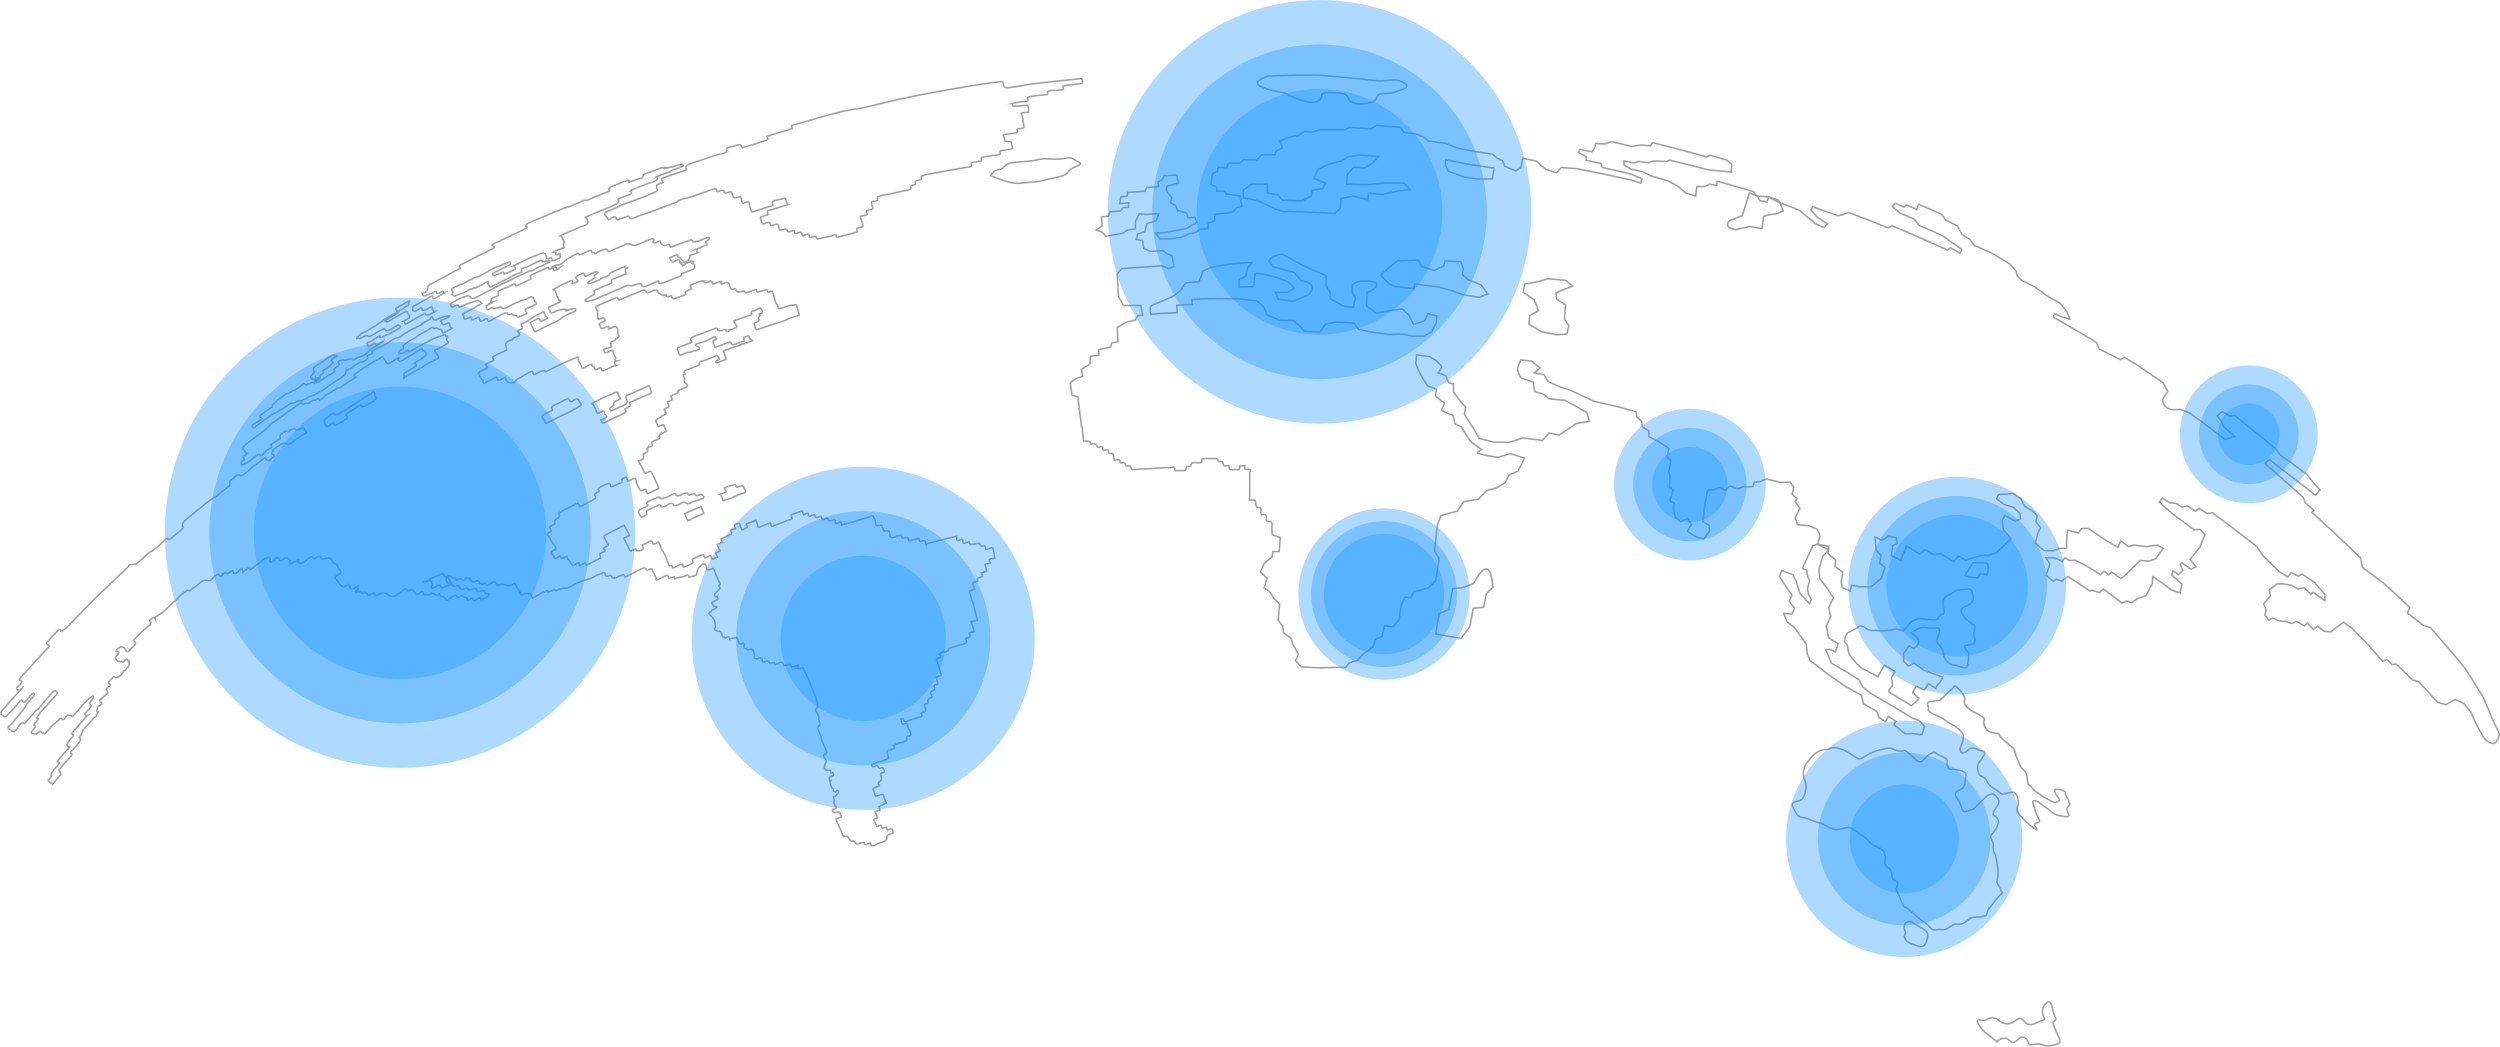 <svg id="Ñëîé_1" data-name="Ñëîé 1" xmlns="http://www.w3.org/2000/svg" viewBox="0 0 393.4 164.74">
  <defs>
    <style>
      .cls-1 {
        fill: none;
        stroke: #a0a0a0;
        stroke-miterlimit: 10;
        stroke-width: 0.25px;
      }

      .cls-2 {
        fill: #1593ff;
        opacity: 0.34;
      }
    </style>
  </defs>
  <title>map</title>
  <g>
    <path class="cls-1" d="M155.24,86.42c-.17,0-.14,0-.17-.15s0-.28-.1-.33-.36,0-.48,0-.26-.18-.32-.33-.05-.12-.22-.1c-.33,0-.64.12-1,.16s-.25,0-.33-.08a1.19,1.19,0,0,1-.09-.31c-.25,0-.51.14-.76.18s-.23-.11-.27-.27a1.12,1.12,0,0,0,0-.22c0-.1,0-.1-.2-.08s-.41.15-.6.15-.13-.18-.15-.32a1.31,1.31,0,0,0,0-.33c-.4.06-4.86,1.2-4.85,1.23,0-.11-.06-.23-.09-.34s0-.24-.35-.18c-.14,0-.29.1-.42.11s-.14-.06-.18-.19,0-.28-.08-.31a1.43,1.43,0,0,0-.4.1l-.8.22a1.15,1.15,0,0,1-.37.05c-.07,0-.08-.25-.1-.32s-.06-.22-.29-.18-.32.11-.48.13-.2-.06-.23-.19,0-.29-.19-.3a1.77,1.77,0,0,0-.5.13,3.86,3.86,0,0,1-.8.26c-.4,0-.37-.49-.44-.7s-.05-.28-.12-.34-.28,0-.41,0-.24.07-.31,0-.09-.12-.11-.16a2.53,2.53,0,0,1-.16-.36,1.29,1.29,0,0,0-.11-.36c-.09-.12-.25,0-.44,0s-.34.12-.42,0a2,2,0,0,1-.11-.35c-.06-.19-.06-.38-.13-.57a1.4,1.4,0,0,0-.13-.21c-.06-.11,0-.27-.16-.35s-.45.11-.58.14l-1.71.52c-.47.15-.93.3-1.4.4s-.84.23-1.27.35c0-.1,0-.44-.15-.49s-.59.42-.76.19,0-.51-.25-.52a5.57,5.57,0,0,0-.6.17c-.18,0-.2-.06-.28-.16a1.2,1.2,0,0,1-.09-.18c0-.1,0-.1-.15-.08s-.36.14-.53.18-.22,0-.29-.18-.08-.22-.13-.33l-.54.18c-.21.07-.25,0-.33-.12s-.06-.28-.17-.29a2.62,2.62,0,0,0-.52.18c-.2.07-.24.09-.32,0a2.44,2.44,0,0,1-.12-.29c-.06-.14-.08-.13-.29-.05l-.45.16a2.12,2.12,0,0,1-.11-.31c0-.06,0-.25-.06-.28s-.38.11-.48.15c-.37.13-.73.25-1.09.39s-.14.18-.13.35.09.33,0,.38a3.36,3.36,0,0,1-.7.26l-.86.32c-.47.17-.95.4-1.42.55-.16,0-.13.06-.2,0a.71.71,0,0,1-.06-.16c0-.11-.08-.23-.13-.34-.47.16-.93.35-1.39.53a1.88,1.88,0,0,1-.37.15c-.1,0-.11,0-.14-.12-.15-.31-.21-.64-.36-1l-.17.07-.74.29a3.24,3.24,0,0,0-.5.2c-.11.07-.08,0-.08.12s.16.23.15.37-.28.21-.45.3-.29.18-.36.17-.07-.12-.09-.16-.12-.25-.17-.38l-.14-.35c0-.12-.08-.14-.26-.1a1.09,1.09,0,0,0-.45.19c-.13.11-.06.25,0,.35s.14.18-.05.27-.35.1-.52.19-.11.18-.05.32.13.25,0,.35a2.4,2.4,0,0,1-.45.19c-.39.16-.76.42-1.15.55,0,.19.19.33.25.52-.28.13-.57.24-.85.37.12.35.32.66.45,1l-.7.32c.08.23.21.42.3.65l-.62.27c-.18.08-.17.08-.26,0a.57.57,0,0,1-.12-.22c0-.07-.06-.15-.1-.22s0-.11-.2,0-.46.21-.69.3c-.06-.11-.11-.23-.16-.35s0-.13-.11-.14a2,2,0,0,0-.56.18l-.69.31A1,1,0,0,0,109,88c-.07.09,0,.16,0,.24s.16.23,0,.36a1.54,1.54,0,0,1-.49.26l-.52.24c-.21.1-.34.21-.44.07s-.08-.27-.17-.36-.26,0-.45.08c-.35.16-.7.34-1.06.5l-.12-.25s0-.11-.07-.14,0,0-.13,0-.14.09-.24,0-.06-.12-.08-.16-.06-.22-.12-.34-.18-.51-.3-.76l-.36-.76c-.09-.2-.26-.36-.34-.56s-.13-.38-.22-.56a1.44,1.44,0,0,0-.32-.53,2.57,2.57,0,0,1-.66.29c-.28,0-.14-.56-.49-.49a3.32,3.32,0,0,0-.57.28,5.25,5.25,0,0,0-.67.33c-.36.25.42.49-.18.78a1.38,1.38,0,0,1-.71.19c-.18,0-.13-.23-.26-.3s-.33.09-.48.18-.27.23-.37.07-.23-.45-.34-.67c-.22-.43-.46-.85-.65-1.29.27-.17.59-.29.87-.44a6.19,6.19,0,0,0-.36-.68c-.12-.24-.23-.47-.37-.7s-.07-.24-.35-.1l-.53.27-1.28.65-.67.36a1.85,1.85,0,0,0-.33.19c-.23.21-.12.32,0,.48l.27.52.16.31c.07.13.2.21,0,.34s-.36.16-.52.27-.14.07-.1.17.08.08.13.12.22.18,0,.32-.37.15-.55.25-.23.19-.14.34a2.58,2.58,0,0,1,.1.41c-.65.37-1.34.7-2,1.06-.19.1-.23.15-.31,0s-.07-.23-.14-.25-.65.33-.81.41c-.07-.1-.12-.21-.18-.32s0-.13-.15-.11a1.83,1.83,0,0,0-.3.17,2,2,0,0,1-.48.26s-.09-.14-.12-.16a7.28,7.28,0,0,1-.67-.88c-.06-.11-.11-.22-.18-.32s-.06-.09-.18,0l-.29.12c-.26.13-.31.21-.41,0s-.09-.3-.29-.23-.43.36-.6.36-.2-.26-.25-.31a2,2,0,0,1-.38-.54c0-.11-.07-.16.09-.28s.46-.18.6-.35-.25-.57-.32-.69-.31-.47-.45-.72-.26-.47-.41-.68-.19-.23-.08-.38a2,2,0,0,1,.51-.34c-.07-.1,0-.25-.1-.36s-.18-.2-.08-.33a1.91,1.91,0,0,1,.41-.25c.12-.07.3-.16.34-.26a1,1,0,0,0,0-.33c0-.15-.11-.12.08-.27s.67-.37.69-.63-.17-.23-.14-.35.32-.29.48-.37c.52-.28,1-.52,1.57-.8l.54-.27c.22-.11.36-.21.47-.1a1.12,1.12,0,0,1,.19.33c0,.08,0,.14.17.11a3.63,3.63,0,0,0,.57-.33l.68-.35a7.38,7.38,0,0,0,1-.54c.45-.35-.25-.51.07-.82.12-.12.4-.16.53-.28s0-.27-.06-.39.25-.33.59-.5l.56-.26c.19-.08.48-.21.65-.14s.1.26.13.36c.1.33.54,0,.9-.16.18-.09.37-.19.56-.26s.39-.12.37-.3-.18-.23.08-.42a2,2,0,0,1,.51-.24c.26,0,.16.52.38.61l.48-.21a1.84,1.84,0,0,1,.48-.22c.21,0,.26.24.3.36s0,.3.08.44.12.26.18.39a3,3,0,0,0,.35.65c.12.15.18.1.43,0s.46-.13.52,0,0,.16,0,.22.05.11.08.17c.12.27.36.09.71-.08.1-.05,1.21-.58,1.21-.59a13.07,13.07,0,0,0-.58-1.28,11,11,0,0,0-.57-1.22c-.08-.13-.13-.21-.38-.12a3.69,3.69,0,0,1-.54.25c-.19,0-.36-.44-.41-.56-.21-.46-.52-.89-.7-1.37.19-.11.49-.13.65-.29a.62.62,0,0,0,.09-.61c-.06-.12-.11-.12.05-.22a3.09,3.09,0,0,1,.29-.13c.29-.14.4-.23.33-.44,0-.06-.15-.2-.12-.26a1.34,1.34,0,0,1,.27-.18,2.91,2.91,0,0,0,.57-.27c.15-.16-.08-.31-.09-.43s.16-.22.39-.32l.58-.25c.24-.11.36-.16.32-.33s-.17-.22-.06-.34a2.27,2.27,0,0,1,.54-.34l.55-.24a6.7,6.7,0,0,0-.36-.86c-.06-.13,0-.23-.27-.16a6.82,6.82,0,0,0-.65.28c-.1-.19-.18-.4-.26-.59s-.09-.19-.13-.3.24-.34.48-.45a1.14,1.14,0,0,0,.28-.12c.07-.05,0-.1.12-.18a1.69,1.69,0,0,1,.27-.13,2,2,0,0,0,.48-.22c.08-.12-.14-.38-.18-.47s-.17-.23-.11-.31.46-.19.59-.26.19-.13.12-.27-.08-.36-.2-.48-.08-.09-.12-.08c.23-.09.47-.18.68-.29s.19-.08.15-.22a2.26,2.26,0,0,1-.15-.35c0-.14-.05-.1.15-.2s.28-.12.41-.17.29-.1.41-.17.18-.07.15-.2-.13-.12,0-.23a2.5,2.5,0,0,1,.42-.17,5.61,5.61,0,0,0,.79-.34c.41-.25.22-.43,0-.58a.46.46,0,0,1-.19-.59c.08-.29-.21-.49-.21-.77l.27-.13c0-.15-.22-.3-.09-.47s.44-.23.63-.3c.5-.2,1.08-.38,1.56-.61s0-.21.15-.43.44-.22.64-.29a16.33,16.33,0,0,0,1.75-.68c.09,0,.15-.18.31-.16s.13.13.17.15a.55.55,0,0,1,.26.31c.12.3-.16.16-.43.38s-.1.31.08.31a3.71,3.71,0,0,0,.61-.23l.55-.2c.36-.13.29-.17.22-.36s-.21-.57-.33-.86.44-.37.78-.5l1.26-.45,1.26-.44a9,9,0,0,0,1.25-.45c0-.07-.2,0-.26-.1s0-.12-.08-.17-.09,0-.11,0a.9.9,0,0,1-.1-.31c0-.15,0-.18-.27-.11a3,3,0,0,0-.54.18c-.15.1,0,.19,0,.29s.14.19,0,.29a3.47,3.47,0,0,1-.54.18c-.34.12-.71.28-1.05.38s-.35-.14-.47-.32-.11-.1-.36,0l-.53.19-1.05.38a2.08,2.08,0,0,1-.51.18c-.09,0-.11-.23-.13-.29a2.79,2.79,0,0,1-.23-.61c0-.15,0-.15.27-.24s.37-.11.28-.24-.12,0-.16-.07l0-.13c-.07-.11-.14-.13-.37,0s-.09.09-.18.14l-.22.08c-.16.07-.23.14-.39.22-.33.15-.72.27-1.06.4L110,54a3.53,3.53,0,0,0-.54.2c-.31.22,1.25.51.34.86a3.15,3.15,0,0,1-.32.13c-.1,0-.12,0-.23,0s-.35.16-.53.21-.4,0-.59.08a4.74,4.74,0,0,0-.53.21,3.94,3.94,0,0,1-.51.21c-.23,0-.31-.5-.36-.64a1.7,1.7,0,0,1-.15-.36c0-.18.1-.18.37-.29l1.27-.5a2.78,2.78,0,0,0,.61-.25c.09-.11-.14-.33-.15-.43-.05-.38,1.06-.69,1.46-.84l1.09-.41.86-.32c.22-.08.57-.27.75-.19s0,.33.3.37a1.8,1.8,0,0,0,.77-.14c.46-.13.26.14.44.26s.53-.24.73-.34a7.53,7.53,0,0,0,.75-.26c.31-.2-.26-.71-.31-.87s-.11-.13,0-.22a2.7,2.7,0,0,1,.44-.15l.86-.3.86-.29c.14,0,.3-.09.43-.14s.19-.06.17-.2-.19-.25.14-.39.37-.13.56-.23a4.16,4.16,0,0,1,.4-.23c.38-.15.44.11.54.26a.32.32,0,0,1-.12.5c-.14.08-.29,0-.32.17s.1.06.14.11-.11.18-.23.39.11.26.06.42a1.47,1.47,0,0,1-.4.32c-.3.16-.42.1-.33.34s.09.81.42.81a3.26,3.26,0,0,0,.73-.23l.74-.25,2.8-.91c.34-.11.55-.25.86-.38s.89-.27,1.32-.44c.24-.1.21-.1.15-.25l-.08-.25-.17-.56c-.06-.19-.12-.37-.17-.56s-.32,0-.71,0a2.1,2.1,0,0,0-.45.07l-.43.13a5.22,5.22,0,0,1-1.09.33c-.22,0-.22-.34-.26-.45s0-.19-.08-.25-.11,0-.16-.08-.11-.35-.16-.5l-.14-.44a4.13,4.13,0,0,0-.3-.94c-.13-.22-.29,0-.59.06s-.09-.26-.22-.35-.56.13-.77.17a2,2,0,0,0-.37.07,2.32,2.32,0,0,1-.33.11c-.27,0-.09-.26-.22-.35s-.49.1-.68.16-.59.22-.87.29-.22-.09-.32-.24-1,.32-1.26,0c-.1-.09-.08-.36-.27-.38s-.36.16-.56,0-.12-.07-.15-.17-.14-.37-.19-.56-.28-.33-.68-.18a2.23,2.23,0,0,1-.53.18c-.1,0-.09-.22-.09-.29s.13-.18-.18-.09c-.14,0-.3.11-.44.16a3.78,3.78,0,0,1-.55.2c-.18,0-.13-.05-.14-.15s.06-.07,0-.14-.1,0-.11,0a1.6,1.6,0,0,1-.22-.19c-.35.21-.74.36-1,.2s-.14-.24-.36-.2a4.36,4.36,0,0,0-.73.27c-.28.1-.61.2-.88.32s-.19.07-.17.2a1,1,0,0,0,.09.25c0,.09.11.13,0,.23l-.23.08a.79.79,0,0,0-.2.13c-.34.19-.58.14-.47.4,0,0,.13.18.07.24a1.54,1.54,0,0,1-.41.17l-.87.33c-.14.05-.29.13-.44.17s-.17.07-.26,0l-.21-.2c-.05-.06,0-.21-.08-.25s-.47.2-.69.12-.07-.16-.11-.22,0-.06-.27,0-.12.06-.29,0l-.22-.09a4.22,4.22,0,0,1-.39-.25c-.16-.1-.15-.26-.27-.39s-.32-.08-.62,0a3.94,3.94,0,0,1-.83.34c-.15,0-.21-.11-.29-.17s-.13-.37-.55-.2l-1.53.63L97.94,47a3,3,0,0,1-.44.19c-.16,0-.1,0-.16-.08s-.2-.18-.27-.3a10.62,10.62,0,0,0-1.3.55l-1.2.52a5.92,5.92,0,0,0-.66.28c-.29.19-.09.4,0,.53a1.27,1.27,0,0,1,.15.69,1.7,1.7,0,0,0,.05.67c0,.09,0,.2.24.17s.32-.21.5-.22.4.35.37.47-.87.31-.93.55c0,.09.11.23.14.3a1.3,1.3,0,0,0,.13.3c.17.21.58-.08.94-.2s.23-.06.29.09a.47.47,0,0,1,0,.26c.34-.07.67-.36,1-.37a.32.32,0,0,1,.35.22c.16.35,0,.79.19,1.13.07.16.13.27-.18.44s-.19.06-.32.24-.06.12-.25.22a3.74,3.74,0,0,0-.44.19c-.16.12,0,.12,0,.23s-.05.13,0,.23.14.16.12.24-.34.18-.52.21A2,2,0,0,0,95,55c0,.06.13.45.19.48.28.15,1.22-.58,1.28-.29,0,.07-.05.15,0,.23a1.14,1.14,0,0,0,.11.24l.21.48a.48.48,0,0,1,.08.24c0,.05-.09.17-.1.22s.05.25.28.22c-.33.14-.4.16-.3.35s.06.34.23.33a1.14,1.14,0,0,1-.32.08,3.44,3.44,0,0,0-.4.16l-.73.33c-.2.09-.63.35-.76.28s-.1-.32-.19-.43,0-.11-.26,0-.28.14-.42.2-.18.09-.26,0a.82.82,0,0,1-.08-.18c-.07-.16-.1-.29-.29-.35s-.15,0-.16-.14.12-.1,0-.15a5.3,5.3,0,0,0-.83.38,2.86,2.86,0,0,1-.61.28c-.12,0-.17-.32-.21-.4l-.17-.36A1.66,1.66,0,0,1,91,56.7a3.28,3.28,0,0,1,0-.36c0-.16,0-.21-.24-.1l-.82.34c-.75.29-1.49.69-2.22,1l-1.25.62a3,3,0,0,1-.61.29c-.08,0-.06-.13-.11-.15a.69.69,0,0,0-.34,0,11.72,11.72,0,0,0-1.19.55c-.52.17-.21-.53-.6-.44a4.35,4.35,0,0,0-.63.33l-.62.32c-.19.1-.34.23-.52.34a5.63,5.63,0,0,0-.58.32c-.22.18-.25.42-.6.49a1,1,0,0,1-1.12-.71c-.08-.17-.1-.17-.4,0s-.35.21-.52.28-.25,0-.33-.12a1.37,1.37,0,0,0-.15-.29c-.12-.13-.21,0-.48.11l-.52.28a6.23,6.23,0,0,0-.63.34c-.13.1-.15.25-.31.18S76,60.11,76,60s.06-.08,0-.16a.25.25,0,0,1-.15-.07,2.23,2.23,0,0,1-.31-.58l-.19-.35c-.08-.14-.12-.13.11-.29s.43-.23.63-.34a4,4,0,0,0,.53-.29c.27-.24-.36-.39-.09-.63a4.5,4.5,0,0,1,.64-.34,2.38,2.38,0,0,0,.5-.28c.07-.11-.15-.26-.17-.35s0-.15.26-.28a12.14,12.14,0,0,1,1.15-.59c.37-.14.89-.28.83-.56s-.22-.48-.14-.78.43-.45.82-.59a.7.7,0,0,0,.37-.21c0-.06,0-.06.06-.14a.74.74,0,0,1,.16-.08,4.24,4.24,0,0,0,.71-.3c0-.12,0-.23,0-.35s-.2-.12-.26-.24.13-.21.37-.34.41-.16.37-.33-.42-.37.06-.62a7.12,7.12,0,0,0,1.09-.61,5.07,5.07,0,0,1,.88-.59c.28-.14.56-.26.83-.4.12-.06.35-.22.47-.22s.1.17.13.22a2.2,2.2,0,0,0,.23.47c.07.09.41.17.18.35a4.58,4.58,0,0,1-.88.41c-.32,0-.16-.34-.32-.42s-.58.22-.79.32a3.85,3.85,0,0,0-.55.27c-.13.11-.06.15,0,.23s.15.31.23.47l.23.47a1,1,0,0,0,.11.24c.09.11,0,.1.27,0,.62-.25,1.19-.6,1.8-.88s.95-.43,1.41-.66a7.93,7.93,0,0,0,1-.69,11.91,11.91,0,0,1,1.73-.83c.26-.12.3-.11.27-.27s0-.2-.12-.22a2.3,2.3,0,0,0-.94.2c-.17.08-.35.21-.47.15s0-.21-.1-.25a.85.85,0,0,0-.38,0,.56.56,0,0,1-.2.08h-.16a3.15,3.15,0,0,0-.92.31c-.25.12-.42.24-.58.13s-.13-.22-.19-.33-.31-.39-.13-.54,1.88-.74,1.85-.94-.14,0-.18-.06L88,47.31l-.11-.24-.25-.53c-.14-.31-.22-.79-.57-1,.22-.15.5-.23.72-.37a2.27,2.27,0,0,1,.33-.21l1.32-.61c.24-.11.47-.26.61-.14s0,.23,0,.34.21,0,.47-.07.39-.13.42-.26-.42-.41-.28-.66a3.17,3.17,0,0,1,1.06-.56c.36-.07.09.52.45.46a4.77,4.77,0,0,0,.67-.3l.55-.24a1.14,1.14,0,0,1,.5-.16c.14,0,.09.14.23.14-.11.16-.41.28-.54.46s0,.15,0,.28-.13.14-.21.21a2.69,2.69,0,0,1-.26.21,3,3,0,0,0-.42.19c-.16.13-.22.31-.12.4s1.35-.45,1.71-.61.46-.27.75-.39a4.52,4.52,0,0,0,.75-.32c.09-.07.1-.2.17-.29s.09-.11.31-.2l1-.42a6.67,6.67,0,0,1,1-.42c.13,0,.14,0,.24.07a1.64,1.64,0,0,0,.28,0c0,.13-.2.2-.36.28,0,.15,0,.27,0,.41a2.7,2.7,0,0,0,.15.34c-.16,0-.71.25-.91.33l-1,.42c-.22.09-.32.11-.42.25a.26.26,0,0,0,0,.23c0,.16.14.13-.14.27s-.3.13-.44.19c-.64.27-1.37.53-2,.86-.28.15-.17.12-.13.28a.3.3,0,0,1,0,.23c-.06.13-.08.15-.24.27a4,4,0,0,1-.34.2,2.39,2.39,0,0,1-.4.25,1.08,1.08,0,0,0-.33.2c-.16.13-.23.17-.08.27a.61.61,0,0,0,.29.06,2.4,2.4,0,0,0,.89-.22c.08,0,.16,0,.26-.06l.22-.1.43-.19a5.78,5.78,0,0,1,.78-.33,1.44,1.44,0,0,0,.46-.14,2.2,2.2,0,0,1,.41-.25l.44-.19c.57-.24,1.19-.47,1.74-.74a1.47,1.47,0,0,1,1-.27c.06,0,.19.09.22.09a2.26,2.26,0,0,0,.4-.14.2.2,0,0,0,.15,0l.22-.1a2.44,2.44,0,0,1,.74-.09c.14,0,.14,0,.18.14a.46.46,0,0,0,.12.22.48.48,0,0,0,.49,0,12,12,0,0,0,1.52-.62,1,1,0,0,1,.47-.18c.17,0,.07,0,.07.13s.06.35.44.23c.65-.21,1.34-.52,2-.77a5,5,0,0,0,1-.38c.15-.11.08-.23.15-.33s.12-.11.31-.18a13.32,13.32,0,0,0,1.37-.51c.56-.27.5-.63.27-.87-.06-.06-.58-.1-.12-.25,0-.23-.07-.25-.4-.12a5.25,5.25,0,0,0-.75.29c-.17.1-.27.32-.46.23a.13.13,0,0,0-.06-.12l-.23-.05s-.08-.07,0-.14c-.39,0,.05-.61-.54-.48-.3.06-.37.2-.62.29s-.23,0-.34-.14-.13-.07-.16-.16l-.07-.18c-.07-.18-.06-.19.26-.31s.45-.19.67-.26.17-.09.25,0,0,.12,0,.18.1.09.15.13.21.08.28.12.06.14.13.2a1.42,1.42,0,0,0,.16.08c.15.09.13.22.23.35s0,.11.27,0l.29-.11s-.05,0,0,0a1.12,1.12,0,0,0,.42-.89c.4-.19.92-.28,1.3-.49-.08,0-.14-.05-.17-.13s0-.11,0-.17,0-.32-.25-.17c.24-.08.52-.17.75-.27a5.61,5.61,0,0,1,.56-.27,3.28,3.28,0,0,0,.44-.15c.14-.1.05-.06.06-.16s-.2-.2-.2-.31.17-.17.3-.25.45-.44.15-.49a3.71,3.71,0,0,0-.78.26,5.29,5.29,0,0,1-1.49.46c-.15,0-.11,0-.2-.14l-.16-.15c-.1-.11,0-.11-.27,0l-.34.12-1.58.58c-.29.11-.61.25-.9.34s-.19.08-.27,0a.74.74,0,0,1-.07-.19c-.07-.2,0-.27-.43-.12s-.39.16-.59.06a1.31,1.31,0,0,1-.34-.22c-.09-.1-.06-.34-.18-.41s-.72.31-1,.27,0-.3,0-.43c.06-.36-.45-.16-.86,0-.59.22-1.15.49-1.73.71a.92.92,0,0,1-.9,0,1,1,0,0,0-1,0l-2.1.89a3.23,3.23,0,0,1-.45.19c-.19,0-.06,0-.15-.08s-.18-.26-.35-.29a4.21,4.21,0,0,0-1.29.48c-.12.06-.27.24-.41.24s0-.12-.11-.15-.29,0-.38-.08-.07-.31-.19-.32a3.14,3.14,0,0,0-.66.27l-.67.29c-.29.13-.39.22-.5.08s-.05-.14-.18-.13a4.56,4.56,0,0,0-.7.3A5.14,5.14,0,0,0,89,41a4.11,4.11,0,0,0-.43.32,1.08,1.08,0,0,1-.59.35c-.14,0-.15,0-.31,0l-.48.17c-.16.05-.52.26-.21.29.1,0,.23-.12.33-.14s.08,0,.16.07,0,.13.13.18.27,0,.35,0a3.19,3.19,0,0,1-.76.35c-.17,0-.21-.34,0-.46-.21,0-.48.2-.66.22s-.09,0-.15-.08,0-.29-.44-.08l-1.56.73c-.25.12-.54.23-.78.37s-.19.09-.17.22a.73.73,0,0,0,.09.18c.11.2,0,.22-.36.39l-.78.38-.77.38c-.35.17-.44.25-.53,0s-.18-.13-.53,0l-.66.33c-.27.14-.44.17-.69.27a4.89,4.89,0,0,0-.78.39c-.13.11,0,.1,0,.18a2,2,0,0,1,0,.23c0,.16.15.2-.15.35s-.53.17-.79.32-.2.18-.19.35-.08.11-.07.18.13.11.28.08l-.26.13h.18a7,7,0,0,0-.93.49c0,.14,0,.27.05.41s.05.21.29.14.41-.28.61-.23.14.18.43.12.5-.21.74-.26c.49-.1.26.41.9.18a11.17,11.17,0,0,0,1.22-.62c.14-.07.29-.16.44-.22s.19,0,.26-.07.42-.21.64-.3.45-.08.74-.21a7.08,7.08,0,0,1,.72-.34c.42-.14.43.27.52.46a1.07,1.07,0,0,0,.11.24c0,.05.11.05.15.09s.22.19.06.32a5.57,5.57,0,0,1-.77.37l-.65.32c-.38.18-.3.21-.21.4s.22.26.15.35a3.12,3.12,0,0,1-.63.32,2.12,2.12,0,0,1-.72.3c-.17,0-.23-.21-.38-.27s-.51,0-.66-.25c-.25.11-.44.15-.6.06s0-.25-.27-.23a5.43,5.43,0,0,0-1.33.63l-.65.34a5,5,0,0,1-.65.35c-.39.1-.06-.53-.61-.33-.2.07-.45.28-.64.32s-.2-.14-.26-.24-.07-.31-.18-.35-.4.14-.58.24c-.8.44-.35-.36-.81-.24a3.47,3.47,0,0,0-.33.18c-.3.14-.56.1-.59-.09s0-.59-.34-.46c.14-.05.14-.13.25-.21a4.79,4.79,0,0,1,.44-.23l.87-.46c.14-.07.31-.15.44-.23s.16-.14.29-.23.61-.28.87-.46a4.6,4.6,0,0,0-.53-.44c-.16-.1-.23,0-.49.09l-.45.14-.53.17-.45.14c-.19.07-.37.23-.55.3s-.27.07-.45.15c0-.07-.16,0-.22-.09s0-.15-.08-.19-.41.08-.61.19-.33.18-.42,0a1.5,1.5,0,0,1-.18-.34A15,15,0,0,1,72.28,47a2.63,2.63,0,0,1,.47-.17l.23-.13a.21.21,0,0,1,.16,0c.33-.13.59-.21.76-.07s.18.35.5.34a2.78,2.78,0,0,0,1-.43l1.53-.79,2.51-1.27,2.11-1L83,42.81a1.71,1.71,0,0,1,.39-.17c.24,0,.29,0,.58-.14a5.69,5.69,0,0,1,.52-.32c.58-.28,1.18-.5,1.74-.82.1-.06.35-.19.29-.28s-.21,0-.32,0-.17,0-.27,0a4.86,4.86,0,0,1-.47.12c-.24,0-.09-.18-.23-.24s-.21,0-.37.11l-1,.47a10.59,10.59,0,0,1-1,.48c-.14,0-.2,0-.36.09a2.37,2.37,0,0,0-.43.22c0,.07,0,.17,0,.23s.07.13.06.18-.37.22-.56.28a12.08,12.08,0,0,0-1.45.69l-1.45.72c-.43.22-.89.49-1.33.67s-.26,0-.34-.12-.18-.22-.19-.35.16-.33,0-.33a3.33,3.33,0,0,0-.65.32,14.57,14.57,0,0,1-1.33.69c-.11,0-.14,0-.24,0s-.22.14-.34.18-.14,0-.24,0a3.33,3.33,0,0,0-.33.18,6.29,6.29,0,0,1-1.27.61,1.47,1.47,0,0,0-.56.21c-.35.19-.29.14-.45,0s-.32-.14-.26-.31.15-.13.15-.22-.08-.13-.1-.17-.21-.21-.05-.35a5,5,0,0,1,.67-.35,6.57,6.57,0,0,1,.67-.36c.11,0,.13,0,.24,0a4.42,4.42,0,0,0,.48-.26,11.72,11.72,0,0,1,1.51-.77,4.77,4.77,0,0,0,.67-.2c.24-.11.48-.25.72-.38s.69-.39,1-.59A7.33,7.33,0,0,1,78.2,42a5.13,5.13,0,0,0,.62-.21,5.11,5.11,0,0,1,.68-.32,2.67,2.67,0,0,0,.36-.12c.08,0,.24-.15.32-.15s.15.22.16.28-.1.2-.39.34l-.56.27-1.23.61a3.29,3.29,0,0,0-.65.34c0,.06.08.27.12.3s.3,0,.51-.11.29-.08.47-.16.45-.29.59-.23.07.22.15.28c.26-.11.43-.13.69-.26l.78-.38c.4-.19.31-.22.21-.41s-.07-.27-.23-.24l2.33-1.12c.22-.1.45-.23.68-.32s.29-.09.46-.14a7.09,7.09,0,0,1,1.16-.45c.39,0,.4.22.48.4s.08.42.21.48.2,0,.37-.1c.57-.22.16.53.7.43a3.15,3.15,0,0,0,.71-.33c.4-.21.25-.21.21-.41,0,0,0-.07.06-.11s0-.21-.07-.24c-.23-.11-.62.39-.65,0,0-.09.12-.2-.09-.21s-.23.08-.29,0a7.24,7.24,0,0,1,1.43-.65c.1,0,.13,0,.25-.07s-.06-.14-.06-.18.07-.1.07-.17-.08-.11-.09-.18.13-.27.1-.4a1.76,1.76,0,0,0-.16-.36c-.1-.22-.15-.48-.39-.6a12.69,12.69,0,0,1,1.69-.76l1.6-.69a4.75,4.75,0,0,0,.89-.39,1.38,1.38,0,0,0,.13-.4c0-.15-.13-.29-.19-.42s0-.39-.32-.22l2.38-1,1.27-.52.58-.23a5.26,5.26,0,0,0,.55-.3c.32-.16.38-.1.5-.34s.11-.17,0-.3-.1-.15.16-.28.4-.16.58-.23l.58-.23a4.34,4.34,0,0,0,.59-.23c.18-.12.23-.49,0-.49a1.56,1.56,0,0,1,.4-.28,7,7,0,0,1,.67-.27l1.4-.53c.43-.16,1-.32,1.41-.52s.43-.48.18-.62a16.6,16.6,0,0,1,2-.74c.26-.1.31-.23.54-.34s.33-.11.47-.16a4.51,4.51,0,0,0,1.09-.43c.34-.26,0-.28-.28-.27a8.89,8.89,0,0,0-1.3.37,4.58,4.58,0,0,0-.54.07,2.37,2.37,0,0,1-.61.15.69.69,0,0,1-.24,0c-.08,0,0-.13-.1-.15a2.47,2.47,0,0,0-.47.16l-.83.3-1.4.52c-.34.12-.27.12-.39.3A1.13,1.13,0,0,1,101,28c-.2.1-.51.12-.73.2l-.7.27c-.19.07-.51.25-.62.17s.23-.24-.08-.26c.08,0-.34.08-.28.06l-.33.11-.7.28-.7.28a5.75,5.75,0,0,0-.71.28c-.11.06-.08.09-.16.16l-.22.15c-.09.14.21.23.1.36a3.41,3.41,0,0,1-.68.29l-.7.28-1.4.58a6.09,6.09,0,0,1-.7.3c-.24.06-.23-.08-.41,0a5.06,5.06,0,0,0-.7.3l-.7.3a7.18,7.18,0,0,1-1.4.52,6.67,6.67,0,0,0-1.31.51c-.47.2-1,.34-1.42.55l-1.15.52L84,34.74a9,9,0,0,0-1.12.53.77.77,0,0,1,0,.12c-.43.18,0,.25.06.35s-.35.31-.63.44L80.55,37l-1.71.82-.91.44a1.88,1.88,0,0,0-.43.22s0,.11-.05.18c.19.09.6.15.14.42s-1,.52-1.53.76L73,41.41c-.43.23-.83.37-.66.64s.08.18-.25.35l-.56.29-2.34,1.25L68,44.61a3.29,3.29,0,0,0-.64.37c0,.06,0,.23,0,.29a1,1,0,0,1-.32.65c-.18.14-.5.19-.54.36a.61.61,0,0,0,.16.29c.19.07.73-.23,1-.33s.14,0,.24-.05a3.42,3.42,0,0,0,.33-.19c.27-.15.29-.18.4-.07s0,.27.24.26a1.24,1.24,0,0,0,.5-.22c.26-.15.29-.19.4-.07s0,.19.3.12a6.21,6.21,0,0,1-.84.47,6.89,6.89,0,0,1-.89.49c-.3.09-.16-.29-.32-.36s-.6.26-.81.38l-1.76,1a3.48,3.48,0,0,0-.45.25c-.16.15,0,.13,0,.23s-.16.3-.06.4a.84.84,0,0,0,.36.08c.28,0,.58-.38.87-.47s.19.21.29.29.23.05.41,0a3,3,0,0,0,.71-.34c.32-.18.34-.18.42,0s.26.74.53.53a13.92,13.92,0,0,1-1.26.69c-.08-.1-.2-.11-.28-.2s-.07-.19-.42,0l-1.31.74-.65.38a5.17,5.17,0,0,1-.66.39c-.38.12-.15-.44-.46-.42.29-.16.8-.37.93-.63s-.05-.27-.11-.37-.18-.3-.26-.45-.19-.12-.54.08l-1.74,1a5.1,5.1,0,0,1-.86.5c-.11,0-.08-.17-.14-.21s-.11,0-.16,0a8.66,8.66,0,0,1,1.07-.65,5.74,5.74,0,0,0,.51-.32,2.8,2.8,0,0,1,.21-.19l.23-.13c.13-.1.12-.2.25-.3a4.8,4.8,0,0,1,.56-.32,2.62,2.62,0,0,0,.4-.31c.12-.09.35-.16.46-.25s-.06-.15,0-.3.31-.32.06-.32a5.86,5.86,0,0,0-1,.55,6.47,6.47,0,0,0-1.08.63c-.08.13.22.44.34.46a8.31,8.31,0,0,1-.94.56c-.33.19-.67.38-1,.58s-.32.26-.51.38l-.43.26c-.3.18-.44.34-.73.51l-1,.59a4.74,4.74,0,0,1-.44.27c-.14.06-.2.05-.35.13a3.42,3.42,0,0,0-.83.59c-.13.13-.27.14-.24.3s.06.14.25,0c.19.21.68-.17,1-.31a.71.71,0,0,1,.45-.07c.11.07,0,.17.26.14a4.26,4.26,0,0,0,1.2-.64,6.66,6.66,0,0,1,.63-.36l.27-.1a.64.64,0,0,1,.21-.11c0,.06.16.07.2.11s.06.11.11.15a.55.55,0,0,0,.46,0c.5-.2,1-.67,1.51-.88.08.1.2.12.28.2s.09.15-.11.3a15.94,15.94,0,0,1-1.41.83,2.14,2.14,0,0,1-.33.18c-.1,0-.2,0-.29.05a3.31,3.31,0,0,0-.52.3c-.46.28-.58.16-.53-.12-.5.2-1,.64-1.49.87-.17.08-.54.17-.56.36a.77.77,0,0,0,.25.4c.14,0,.49-.23.68-.35.37-.23.36-.16.46,0s.19.12.53-.09l.71-.44c-.09.21-.65.47-.89.62a9.72,9.72,0,0,0-.93.59c-.07.05-.11.12-.21.19-.49.29-.76.77-1.3,1-.24.09-.47.14-.72.24s-.54.36-.73.37-.1-.09-.2-.11a2.62,2.62,0,0,0-.71.06c-.17,0-.27.19-.43.17s-.09-.13-.17-.18a1.72,1.72,0,0,1-.29.16c-.08,0-.13,0-.21,0s-.37.2-.39.31.46.23,0,.58c-.15.13-.33.22-.5.34s-.19.17-.1.3.18.15,0,.29a4.68,4.68,0,0,1-.54.35,2.67,2.67,0,0,1-.45.22,5.89,5.89,0,0,0-.53.36l-.52.35a4.44,4.44,0,0,1-.53.36.18.18,0,0,1-.25-.15c0-.16.24-.2.4-.34s.29-.45.22-.61c.19-.16.35-.21.44-.4a.41.41,0,0,0,0-.35c.27-.24.67-.39.94-.62s.37-.4.64-.59c0-.13-.37-.34-.28-.5s.74-.46.92-.62c-.06-.06-.22,0-.31,0s-.07-.17-.24-.16-.25.08-.46.22l-.62.4-1.09.71-.53.35a2.33,2.33,0,0,0-.47.41,1.35,1.35,0,0,0,0,.17.41.41,0,0,0,0,.17c0,.12.18.17.17.29s-.59.51-.61.72.15.2.19.27.07.18.25.15.29-.1.41-.14a1.47,1.47,0,0,1,.35-.08c-.13.12-.4.23-.48.36a.64.64,0,0,0,0,.29c-.13.08-.21.19-.12.23s-.07-.23-.18-.23a3.17,3.17,0,0,0-.43.17,2.91,2.91,0,0,0-.4.13c-.09,0-.21.19-.31.2a.1.1,0,0,1-.08-.09c-.06,0-.16-.15-.26-.12a2.62,2.62,0,0,0-.51.33,11.41,11.41,0,0,1-.94.65c-.13.07-.28.07-.4.13a5.62,5.62,0,0,1-.49.31c-.19.07-.18,0-.4.13s-.35.25-.52.37c-.33.23-.74.48-1,.73-.15.13-.25.3-.37.41s-.24.18-.36.29l.07.17a9.77,9.77,0,0,1-.91.66l-.82.6c-.15.11-.27.16-.28.28s.13.16.16.21.17.14.16.21-.1.1-.23.18-.27.2-.4.28-.19.07-.34.16a4.13,4.13,0,0,0-.41.31c-.2.17-.18.13-.13.26s.1.21.15.22.2-.07.35-.18l.82-.6,1.74-1.27a5.73,5.73,0,0,1,.79-.42,3.56,3.56,0,0,0,.42-.28,2.45,2.45,0,0,1,.36-.2A7.67,7.67,0,0,0,45,64a4.63,4.63,0,0,1,.82-.56c.14,0,.14,0,.24,0a.87.87,0,0,0,.32-.1,5.18,5.18,0,0,0,.7-.33c.28.36,1.35-.55,1.84-.66A8.45,8.45,0,0,0,51.34,61l1.46-1c.56-.37,1.47-.78,1.59-1.3a.57.57,0,0,1,.23-.45c.28-.23.63-.25.91-.49s.12-.15.29-.27l.41-.25a3.14,3.14,0,0,1,.4-.24,1.31,1.31,0,0,0,.25-.09L57,57c.34-.15.9-.5.85-.75s-.21-.12,0-.28a1.07,1.07,0,0,1,.47-.21c.65-.18,0-.22.28-.49a7.45,7.45,0,0,1,1-.59,1.05,1.05,0,0,1,.44-.17,1.72,1.72,0,0,0,.48-.24A5.61,5.61,0,0,0,61,54a2.49,2.49,0,0,1,.32-.25,4,4,0,0,1,1.11-.57,1.35,1.35,0,0,0,.7-.3,6.6,6.6,0,0,1,.84-.53,12.1,12.1,0,0,1,1.16-.68c.08,0,.16,0,.26-.09s.22-.13.33-.19a8.22,8.22,0,0,0,.76-.43c.09-.07.08-.11.17-.18a3.66,3.66,0,0,1,.33-.18,4.18,4.18,0,0,0,.73-.43c.11-.11.09-.24.24-.34.23.14.11.62.6.53A5.73,5.73,0,0,0,69.3,50a5.15,5.15,0,0,1,.75-.22c.16,0,.84-.19.7,0a3.65,3.65,0,0,1-.7.39,1.83,1.83,0,0,1-.46.16c-.1,0-.14,0-.24.08s.08.19.1.23.1.33.22.41.41,0,.64-.13.4-.16.45.05,0,.26.08.4a.48.48,0,0,0,.28.28,6,6,0,0,1-.74.42,3.29,3.29,0,0,1-.63.34c-.11,0-.17-.26-.2-.33a.45.45,0,0,0-.25-.25l-.39-.13a.59.59,0,0,0-.47,0c-.33.07-.16-.18-.37-.18a3.23,3.23,0,0,0-.64.35l-1.4.8a3.47,3.47,0,0,0-.33.19c-.09.07-.08.11-.17.18a6.93,6.93,0,0,1-.65.37,6.17,6.17,0,0,0-1.25.81,2,2,0,0,0-.18.18c-.1.15,0,0,0,.18s.07.22-.07.35-.6.24-.63.44.14.24.26.25a1.85,1.85,0,0,0,.54-.11c.16-.06.48-.36.63-.37s.06.19.14.21.09,0,.25-.08A2.85,2.85,0,0,0,65.1,55l1.28-.75c.47-.27.85-.41,1.32-.68a5.4,5.4,0,0,1,.65-.35L69,53l.36-.13.25-.06c.29-.11.34-.24.48-.1s0,.14.09.18.13,0,.19,0,0,.12.08.26l-.16.12c0,.07-.06.16,0,.23s.07.12.1.17.15.16.14.23,0,.08-.19.18a13.17,13.17,0,0,1-1.39.79c-.18.09-.51.12-.54.3s.18.3.24.4.48.52.31.74a6.08,6.08,0,0,1-1.19.68l-1.47.86c-.91.54-1.93,1.07-2.79,1.67,0-.16.14-.34.1-.47s-.22-.13.07-.34.71-.43,1.05-.63l.52-.31c.26-.15.3-.15.25-.3a.55.55,0,0,0-.19-.26c-.1-.08-.23,0,.05-.2s.76-.39,1.07-.62c.09-.07.08-.11.17-.18l.22-.12c.17-.11.22-.17.22-.3s0-.5-.17-.55-.2,0-.3-.07-.08-.2-.16-.27a9.69,9.69,0,0,0-1.28.74l-.73.43-.85.5c-.32.19-.54.36-.74.22s-.3-.32,0-.48c-.1-.08-1,.5-1.08.58a4.13,4.13,0,0,1-.57.36c-.19.06-.38-.24-.45-.34l-.34-.56c-.05-.09-.05-.23-.24-.17s-.37.26-.54.34a2.57,2.57,0,0,0-.45.2l-.53.33a21.81,21.81,0,0,0-2.08,1.32c-.07.05-.11.12-.2.19l-.22.13a1.78,1.78,0,0,0-.36.32c-.05.13.17.47.4.28-.48.3-1,.61-1.43.92a7,7,0,0,1-1.31.8c-.1,0-.11,0-.22,0a3,3,0,0,0-.32.21l-.62.42c-.26.16-.5.25-.77.43-.1.07-.22.14-.31.21s-.13.14-.2.2a3.45,3.45,0,0,1-.59.43c-.28.11-.09-.21-.29-.19s-.26.19-.39.24-.14,0-.21,0a3.69,3.69,0,0,0-.49.17,5.6,5.6,0,0,1-.59.37c-.17,0-.22-.05-.38,0s-.21.11-.32.11-.07-.1-.12-.14-.24-.05-.42.06c-.41.24-.84.59-1.24.87l-2.57,1.83a6.81,6.81,0,0,0-1.18.94,7.17,7.17,0,0,1-1.19,1l-1.32,1-.61.46c-.1.07-.22.15-.31.23a2.55,2.55,0,0,0-.19.21c-.14.14-.4.35-.4.48s.19.23.25.31.25.44.52.49c-.14.15-.33.25-.49.39s-.17.13-.12.26.33.17-.1.49c-.24.18-.28.19-.22.34L38,73s0,.07,0,.12.36,0,.63-.17a2.47,2.47,0,0,1,.44-.25,5,5,0,0,0,.4-.31l.8-.61c.26-.2.46-.43.6-.26s.08.32.36.1.42-.48.66-.68a2.44,2.44,0,0,1,.51-.32c.12-.06.2-.05.29-.19a.18.18,0,0,0,0-.24c-.07-.15-.17-.09.08-.31s.34-.25.51-.37a7.6,7.6,0,0,0,.83-.53.37.37,0,0,1,0-.23,1.62,1.62,0,0,1,0-.3,4.55,4.55,0,0,1,.79-.59c.35-.18.23.17.49.06s.28-.23.41-.3.29-.12.44-.21c.09.09.21.09.3.17s0,.14.12.14l.18-.09a.74.74,0,0,0,.39-.13c.16-.1.27-.23.43-.21s.3.38.39.51.22.19.17.27-.4.22-.52.3c-.47.31-.93.66-1.39,1-.24.17-.72.6-1,.59-.09,0-.19-.09-.27-.11s-.14-.12-.27-.11a2,2,0,0,0-.91.4c-.27.2-.82.52-.94.79,0,.06,0,.12,0,.18a.65.65,0,0,1-.1.15c-.09.23,0,.16.14.23s.22.15.22.23-.22.22-.37.35c-.31.26-.37.46-.69.37a.46.46,0,0,1-.28-.22c-.06-.08-.07-.22-.25-.14a4.16,4.16,0,0,0-.5.38l-.52.4a13.52,13.52,0,0,0-1.24,1c-.06.06-.09.12-.18.21a7.65,7.65,0,0,1-1.09.76c-.22.1-.19,0-.31-.05a.33.33,0,0,0-.31-.05c-.32.08-.48.33-.69.54s-.38.25-.51.39-.06.2-.07.31a1.26,1.26,0,0,1,0,.34c0,.14-.13.18-.29.31l-1,.78c-.3.24-.65.59-1,.79a4.27,4.27,0,0,0-.53.34,2.9,2.9,0,0,1-.42.28,7.84,7.84,0,0,0-.79.63L30.4,80.83l-.87.73c-.34.29-.64.48-.76.82a1,1,0,0,0-.09.33c0,.09.14.12.18.2s0,.15-.2.35l-.38.33-1,.83c-.29.25-.59.57-.8.43s-.07-.2-.25-.12a2.12,2.12,0,0,0-.39.35c-.49.44-1,.95-1.52,1.35-.23.18-.49.3-.73.46a2,2,0,0,0-.34.24l-.38.34a18.69,18.69,0,0,1-1.49,1.35c-.17-.12-.25,0-.51,0s-.31,0-.45.06-.25.28-.34.39a3.62,3.62,0,0,1-.36.36l-.85.8q-1.39,1.31-2.77,2.65t-3,3l-1.49,1.51a17.46,17.46,0,0,1-1.31,1.33c-.23.18-.4.25-.61.46-.14,0-.18-.3-.33-.31s-.43.36-.59.53l-1.25,1.32c-.31.33-.23.32-.08.46s.35.2.31.32a4.46,4.46,0,0,1-.6.65l-.53.57q-1.23,1.33-2.45,2.69c-.22.24-1.12,1.13-1.09,1.31s.28.19.35.3-.21.46-.42.66-.31.22-.37.38c-.13.31.27.42.51.27A2.49,2.49,0,0,0,3.7,108l-2,2.23-.85,1a9.22,9.22,0,0,0-.74.88c.07.08,0,.19.09.28s.18.14.26.21.22.35.53.07A19.52,19.52,0,0,0,2.59,111c.18-.21.65-.85.82-.85s.23.46.45.38a7.2,7.2,0,0,0,.85-.95c.26-.29.54-.65.68-.4s-1,1.32-1.28,1.77c-.08.12-.11.27-.18.39a4.53,4.53,0,0,1-.41.5l-.82,1c-.27.32-.55.69-.84,1s-.66.49-.54.74.32.26.46.37a.8.8,0,0,0,.26.18c.06,0,.16,0,.23,0a5.28,5.28,0,0,0,.56-.65,2.67,2.67,0,0,0,.3-.45c.16-.25.22-.24.37-.25s.1,0,.18,0l.1.1c.16,0,.63-.64.81-.84l.84-1c.26-.31.51-.38.77-.68l.85-1,.85-1c.23-.26.5-.63.77-.64.12,0,.18.13.25.19s.16.08,0,.32-.58.64-.85.95l-1.69,1.91a2.59,2.59,0,0,0-.28.43c-.12.18-.33.28-.3.43s.27.07.23.22a2.75,2.75,0,0,1-.4.47c-.13.15-.31.3-.29.43s.25.09.27.21-.48.65-.63.82,0,.31.17.31a.64.64,0,0,1,.33.12c.12.06.13,0,.32-.1s.41-.37.51-.37.19.17.25.22.22.05.33.12.08.18.31-.06.68-.78,1-1.15a7.7,7.7,0,0,1,.82-.66c.15-.14.36-.43.54-.47s.17.16.25.2.22,0,.43-.29a5.65,5.65,0,0,1,.41-.45c.19.07.42,0,.57.14s.1.16.31-.05.63-.7.92-1a13.47,13.47,0,0,1,1.84-1.91c.7-.49.32.31,0,.71s-.19.21-.1.4,0,.13,0,.19.15.06.16.13-.7.82-.89,1.06-.1.24,0,.36.12.19.25.12c-.77.77-1.48,1.65-2.21,2.46-.29.32-.22.32-.05.46s.08.21-.18.5a3.24,3.24,0,0,0-.48.62,2.75,2.75,0,0,1-.31.49.61.61,0,0,0,.33.28c.08,0,.22-.11.1.11a3.13,3.13,0,0,1-.25.29l-1.14,1.32c-.15.17-.47.47-.44.62s.37.08.24.34a6,6,0,0,1-.57.67,8.41,8.41,0,0,0-.56.67c-.2.3-.17.39-.11.55.07,0,.09,0,0,.14a2.62,2.62,0,0,1-.27.34c-.05.07-.2.19-.21.27s.59.61.69.57a4.13,4.13,0,0,0,.55-.65l.56-.67c.31-.36.15-.28.06-.47s0-.31-.14-.43a12.56,12.56,0,0,1,1-1.22,6,6,0,0,0,1-1.19c.05-.22-.28-.16-.23-.34a3.24,3.24,0,0,1,.47-.55,9.24,9.24,0,0,0,1-1.18.54.54,0,0,0-.08-.66,2.74,2.74,0,0,0,.33-.51,1.9,1.9,0,0,1,.22-.44.77.77,0,0,0,0-.11,7.65,7.65,0,0,1,.71-.81,16.2,16.2,0,0,1,1.25-1.37l.11,0c.12-.13.05-.14.09-.26a1.34,1.34,0,0,1,.17-.31c.09-.15.15-.1.13-.23L15.3,112a.77.77,0,0,1,.3-.91c.12-.1.29-.13.39-.31s0-.2-.12-.27-.24-.13-.22-.23a1.75,1.75,0,0,1,.4-.43s0,0,0,.08a4.32,4.32,0,0,1,.3-.33,3.44,3.44,0,0,1,.3-.22A1.84,1.84,0,0,0,17,109c0-.06-.09-.12-.1-.16a1.36,1.36,0,0,0-.13-.25c-.05-.08-.1,0,0-.18s.54-.45.59-.62-.3-.19-.32-.32.47-.59.62-.75c.37-.39.31-.14.56-.1a.93.93,0,0,0,.69-.32c.16-.14.67-.6.52-.71.13-.08.17,0,.32-.15s.17-.27.3-.4.2-.17.24-.33a1,1,0,0,0,0-.29c0-.07,0-.14-.05-.22a.5.5,0,0,0-.1-.28s-.12-.19-.19-.19-.19.1-.31.23-.19.24-.31.23-.1-.1-.21-.1l-.14.05a.1.1,0,0,1-.1-.06l-.23,0c-.17,0-.31-.29-.42-.42s-.12-.12,0-.32a.71.71,0,0,1,.29-.24c0-.14.18-.28.15-.39a.45.45,0,0,0-.19-.18c-.11,0-.26,0-.16-.19a1.7,1.7,0,0,1,.33-.35.66.66,0,0,1,1,.12c.11.11.24.41.41.43s.57-.49.75-.66.62-.53.48-.75-.37-.16-.17-.46a6.81,6.81,0,0,1,.75-.76,16.41,16.41,0,0,1,1.31-1.28c.16-.11.35-.23.51-.32-.08-.11.06-.3,0-.42s-.25-.09,0-.36c.47-.53.64-.29.79,0,0-.08-.08-.34,0-.43s.11-.06.21-.13a4.36,4.36,0,0,1,.41-.3A4.38,4.38,0,0,0,26,96c.56-.53,1.12-1.06,1.69-1.57A15,15,0,0,1,29,93.17l.1.05c.18-.11.34-.37.5-.35s.06.19.35,0a3.39,3.39,0,0,0,.5-.37c.15-.12.25-.15.41-.27a6.6,6.6,0,0,1,1.1-.85,1.06,1.06,0,0,1,.76,0,.71.71,0,0,0,.66-.28,4.59,4.59,0,0,1,.36-.42l.48-.3c.08.07.18,0,.27.09s.09.15.18.19.24-.14.32-.2.26-.25.36-.3a.37.37,0,0,1,.25,0c.06,0,.11.17.19.15s.44-.42.68-.48.19.14.25.31.28.12.5,0a3.35,3.35,0,0,0,.6-.56c.19-.18.15-.14.26-.07s0,.15.06.22.29.23,0,.39l.71-.59c.31-.27.32-.2.44,0s.2.09.5-.16.43-.38.65-.54.37-.21.6-.4a4.66,4.66,0,0,1,.62-.5c.11-.06.2-.07.31-.12l.19-.12c.28-.1.34.16.35.34s-.07.41.16.4.69-.54,1-.75c.12.07.18.2.26.3s.13.28.23.3.34-.21.51-.33a.66.66,0,0,1,.37-.15c.34-.06.39.17.54.35s.12.1.13.15,0,.11-.05.18,0,.25.12.25.4-.27.55-.32.15,0,.3-.08l.19-.16c.26-.12.12.12.15.22s.13.22.22.23c.57.08,1.05-.58,1.61-.92.21-.13.22-.1.35,0s.14.13.22.18.24,0,.46-.19c.42-.28.55-.07.71.09a.55.55,0,0,0,.33.2c.22,0,.37-.12.6-.19s.19.06.29.07.12-.06.19,0,.08.07.11.1a5.74,5.74,0,0,1,.35.52c.09.13.15.21.33.24a.38.38,0,0,1,.29.19c.1.13.08.25.14.38a1.8,1.8,0,0,0,.24.31c.16.21.47.39,0,.75a5.3,5.3,0,0,0-.59.36c-.23.21-.13.21,0,.35l.52.68.28.36c.08.11.19.1.29.19s.08.15.39-.05.3-.15.48-.27c.27.15.28.59.56.72s.68-.34,1-.51c0,.1,0,.21,0,.32s0,.22,0,.19a.44.44,0,0,1-.16.13c-.1.11-.24.18-.2.31s.19,0,.35-.08c.11.09.31.09.43.17s.21.22.29.16l.25-.16c.09.1.28,0,.39.1s.13.34.27.38.17-.07.31-.16a.93.93,0,0,1,.23-.11c.21-.09.26-.12.37,0s.11.31.31.29a3.08,3.08,0,0,0,.53-.23,3.3,3.3,0,0,1,.53-.23c.17,0,.21.06.33.09l.13,0a.1.1,0,0,1,.09.08l.16.07c.13.07.25.11.33.23s.17.09.38.1.2.06.38,0a9.72,9.72,0,0,0,1.46-1c.29-.21.35-.29.47-.1a.92.92,0,0,0,.24.3,1.8,1.8,0,0,1,.53-.22c.12,0,.11-.08.21-.05s.08.13.11.17l.29.42c.08.12.11.24.28.22s.44-.26.67-.39.23,0,.33.09,0,.26.11.31a.66.66,0,0,0,.42-.1.34.34,0,0,0,.46.07c.2-.1.22-.2.4-.2s.12.08.2.11.21,0,.28.06.1.15.26.1.24-.23.39-.18.11.17.14.22a.73.73,0,0,0,.5.29c.21.06.3.29.4.44s.07.17.29,0,.24-.17.36-.24a6.43,6.43,0,0,1,.79-.52c.1.11.24.12.31.25s.12.16.38,0,.33-.19.46-.08a1.17,1.17,0,0,0,.41.18.72.72,0,0,1,.35.18c.07.11-.11.27,0,.35s.38-.17.49-.25.27-.17.37,0,.12.34.3.28a3.62,3.62,0,0,0,.53-.36c.25-.17.27-.17.37,0s.06.16.1.17.08,0,.22-.07a1.71,1.71,0,0,0,.91-.53c.13-.19.27-.32.06-.35s-.28,0-.38,0c-.3-.09-.12-.52-.59-.44l-.42.1c-.21,0-.26.12-.37,0s-.14-.28-.25-.39-.17-.06-.37,0-.14.07-.23.1-.12,0-.2,0-.24.16-.38,0-.12-.24-.38-.2-.38.16-.53.18c-.32.06-.42-.25-.53-.43s-.07-.19-.15-.2a3,3,0,0,0-.29.12.61.61,0,0,1-.37,0,1,1,0,0,1-.3-.16,1.09,1.09,0,0,0-.33-.09h0a1.77,1.77,0,0,0-.3.11,5.37,5.37,0,0,1-.59.29,2.37,2.37,0,0,1-.37.14c-.1,0-.15-.19-.19-.25s-.19-.36-.58-.08-.51.2-.78.37c-.15-.1-.1-.27-.15-.43.26-.17.13-.34.06-.45s-.14-.35-.27-.36-.4.18-.53.21a.81.81,0,0,1-.34,0,21.43,21.43,0,0,1,2.23-1,4.26,4.26,0,0,0,.56-.27c.08.1.19.11.28.19s.09.22.18.28a.51.51,0,0,0,.41,0,.07.07,0,0,0,0,0v0a1.07,1.07,0,0,0,.29-.12c.11.12.21.09.37.13s.16.17.28.19.22,0,.31.12.09.28.27.22.34-.25.48-.23.06.11.12.15a.53.53,0,0,0,.16,0c.11,0,.2.16.32.11a.87.87,0,0,0,.32-.37,1.33,1.33,0,0,1,.3.07.26.26,0,0,1,.27,0c.07.05.11.19.16.27s.23.18.35.31c.16-.1.2,0,.34-.07s.19-.1.31-.13c.34-.07.28.18.34.35s.11,0,.26.08.06.12.19.12.43-.27.6-.1.08.25.17.29.18,0,.31-.12a4.1,4.1,0,0,1,.8-.5c.16,0,.18.21.22.3s.14.23.38.24a4.33,4.33,0,0,0,.59-.1c.26,0,.39.16.62.05.08.09.22.1.28.18l.16-.07.09.07c.16-.06.35-.28.43-.11.11,0,.33-.24.43-.24s.12.16.15.21l.34.56.31.5a1.61,1.61,0,0,0,.32.49,1.67,1.67,0,0,1,.64-.17c.22,0,.4.07.64-.05.23.16.26.5.44.7a5.46,5.46,0,0,0,1.1-.57,2.82,2.82,0,0,1,.4-.23c.16-.07.31-.07.47-.14s.24-.2.34-.2.07.18.14.22.16-.05.3-.11.11,0,.2,0,.32-.25.46-.28.07.08.18.14.5-.09.67-.15a1.75,1.75,0,0,1,.91-.18c.36.05.77-.26,1.15-.45a10.5,10.5,0,0,1,1.92-.84c.16,0,.29-.1.45-.15A5.25,5.25,0,0,0,93,91c.37-.15.71-.42,1.08-.56a.15.15,0,0,0,.13,0l.18-.1a2.12,2.12,0,0,1,.22-.06c.18-.07.28-.16.45-.14l.15.07c.05.07,0,.08,0,.14s.08.29.25.34.29-.11.5-.14.36.19.35.37a.79.79,0,0,0,.4,0l.08.08c.24-.08.46-.28.7-.36a2.67,2.67,0,0,0,.29-.07,2.18,2.18,0,0,1,.27-.15c.2,0,.19.21.27.31s0,.1.24,0,.18-.1.27-.14l1.29-.66a9.09,9.09,0,0,1,1-.49c.27-.1.43-.07.53.09s.07.24.34.15a4.65,4.65,0,0,1,.44-.19c.18,0,.23.26.29.37l.46.94a.73.73,0,0,1,.09.23c0,.06-.08.19,0,.23s.88-.37,1.11-.48.53-.32.65-.25.12.35.23.46c.29-.12.55-.12.84-.24a.27.27,0,0,1,.06.31c.16,0,.28-.1.44-.13s.49-.14.69-.16.15,0,.25,0a2.12,2.12,0,0,0,.27-.13c.15-.07.32-.19.46-.13s.11.24.19.32c.3-.12.6-.14.9-.26s.29-.24.29-.45a1.94,1.94,0,0,1,.78-1.22c.21-.17.42-.23.54-.06a.92.92,0,0,1,.22.62c0,.07-.15.14,0,.19s.2,0,.28,0a2,2,0,0,0,.39-.08c.14,0,.24-.14.37-.08s.24.48.31.64l.27.6.29.66a1.92,1.92,0,0,1,.25.6l-.23.12c0,.17.25.34.14.52a1.83,1.83,0,0,1-.21.24l-.18.19c0,.05-.06.09-.11.14a.41.41,0,0,0-.16.08.86.86,0,0,0-.12.2c0,.06,0,.12,0,.17a.11.11,0,0,0,0,.11c0,.06.15.05.19.12l.15,0a.59.59,0,0,1,.15.28c0,.13.05.1-.12.2s-.28.12-.41.2a.14.14,0,0,1-.08.1l-.18.08c-.19.11-.16.12-.09.26l.11.24c.09.21.23.12.44.21s.2.1.07.21l-.19.08a.14.14,0,0,0-.08.1c-.12.08-.3.12-.41.2s-.07.13-.14.2-.28.08-.3.22.14.31.2.41A1.1,1.1,0,0,0,112,97a2.7,2.7,0,0,1,.51.9.57.57,0,0,1,0,.35c0,.14.11.25.08.38s-.16.19-.15.3.12.22.21.28a.58.58,0,0,0,.37.12c.18,0,.28,0,.38.09s0,.13.08.18.13.09.13.1,0,.18,0,.3a.33.33,0,0,0,.21.25c.08,0,.15,0,.21,0s0,.15.09.17.35-.23.49-.2.12.27.18.33a1.7,1.7,0,0,1,.55-.1,2.44,2.44,0,0,0,.52-.16,2.5,2.5,0,0,1,.39.83s0,.16.08.19.07,0,.2,0a2.17,2.17,0,0,0,.44-.11.76.76,0,0,1,.17.35c0,.09-.08.22-.07.31,0,.27.52.2.61.44.11,0,.22-.12.33-.14s.1,0,.17,0,.18,0,.24,0,.06.15.08.19a1.56,1.56,0,0,1,.16.41s0,.1,0,.16.08.12.09.18-.15.31,0,.44.21.05.32.09,0,.09.23,0,.24-.15.39-.11a.41.41,0,0,1,.21.15c.09.12,0,.45.2.49s.34-.07.48-.09.33-.08.43,0c-.09.12.07.23.18.27a1.07,1.07,0,0,0,.17,0,2.09,2.09,0,0,0,.21,0c.25,0,.23-.15.33.08,0,.08.14.2-.06.24l.55-.23a2.6,2.6,0,0,1,.5-.21.83.83,0,0,1,.33.17c.1.09.09.23.17.33l.23-.07.07.09c.11,0,.2-.07.3-.1a.13.13,0,0,0,.12,0l.17-.08c.21,0,.15.3.25.4s.83-.25,1.11-.31c.12.18-.35.42-.09.54a.76.76,0,0,0,.44,0c.09,0,.3-.14.37-.12s.09.18.11.23l.17.43c.06.15.17.19.23.33l.17.43.71,1.76.71,1.76a2.71,2.71,0,0,1,.16.91c0,.08,0,.13,0,.22s.09.13.06.18-.18.08-.27.2a.34.34,0,0,0-.09.19c0,.22.2.32.27.5l.22.55c.07.16,0,.27,0,.43s.08.12.08.19a.09.09,0,0,1,0,.1.81.81,0,0,0,.08.24.43.43,0,0,1,0,.42c-.05.07-.13.13-.18.21a.52.52,0,0,0-.08.19.82.82,0,0,0,.1.46l.22.54a2,2,0,0,1,.21.49c0,.11,0,.16,0,.27l.1.24.2.48.43,1a1.86,1.86,0,0,1,.13.3c0,.13,0,.08-.08.19a1.63,1.63,0,0,1-.41.3c0,.32.3.57.38.87a.44.44,0,0,1-.08.41,1.4,1.4,0,0,0-.18.71c0,.2.1.27.26.38s.11.05.26,0a1.15,1.15,0,0,0,.34,0c.11.13.11.33.22.46l.21-.06c.07.09.22.35.12.44s-.39.14-.52.21-.17.22-.09.4,0,.19.11.23.1-.06.15,0c-.21.13-.27.17-.18.38l.2.48a1.78,1.78,0,0,0,.1.24c0,.08.1.08.15.14s.07.38.21.47.35-.13.53-.14.16.29.08.4a4.09,4.09,0,0,1-.31.32,1.17,1.17,0,0,1-.16.16c-.06,0-.24.05-.28.13s.18.37.19.48-.1.27-.1.39a1.34,1.34,0,0,0,.21.49c.08.1.28.17.14.35s-.43.13-.56.25.08.29.16.37a1.09,1.09,0,0,0,.16.13c.09,0,.19-.09.28-.11s.29,0,.47,0a2.21,2.21,0,0,1,.24.53c0,.1.13.19,0,.27a1.31,1.31,0,0,1-.29.12,2.88,2.88,0,0,0-.35.15c-.14.08-.12,0-.09.18a3.78,3.78,0,0,0,.24.54l.47,1.08.23.54c.07.17.16.4.36.41s.28-.06.42,0a.6.6,0,0,1,.24.27,1.47,1.47,0,0,0,.37.41c.17.13.17,0,.38,0l.07.09.12,0c.11.13.09.32.24.4a.45.45,0,0,0,.36,0,3.38,3.38,0,0,1,.47-.18,1.64,1.64,0,0,0,.4,0c.08.1.06.29.23.3s.3-.11.4-.15.28-.17.37-.09.09.28.15.37.18.12.35.07l.21-.08c.06,0,.09-.08.13-.11a5,5,0,0,1,.8-.33,2.65,2.65,0,0,0,.82-.37c.16-.15.1-.16.11-.33s0-.12.06-.18,0-.1.07-.22.56-.26.82-.4.1-.14,0-.3-.06-.3-.17-.34-.43.12-.55.16-.15-.07-.23-.21a.24.24,0,0,0-.28-.15c-.19,0-.38.19-.48,0s-.07-.33-.18-.38-.34.16-.49.19-.18-.14-.24-.26-.13-.29-.19-.44-.19-.29-.12-.41.36-.16.48-.23c-.05-.16,0-.33-.1-.5s-.19-.33-.22-.48c.23-.1.51-.14.73-.24a1.93,1.93,0,0,0-.14-.55c.41-.17.77-.4,1.18-.58,0-.09-.09-.17-.13-.27l-.12-.31-.21-.56c0-.12-.05-.25-.21-.24a1.22,1.22,0,0,0-.33.11c-.23.09-.48.11-.69.21-.14-.32-.24-.67-.37-1,0-.11-.07-.14.05-.23a1.76,1.76,0,0,1,.27-.16c.21-.1.43-.16.64-.24,0-.15-.18-.29-.18-.45s.29-.2.4-.38a1,1,0,0,0,.09-.42.74.74,0,0,0-.08-.35.53.53,0,0,1-.06-.18c0-.06.07-.14.09-.2s.28-.09.41-.14.15-.13.1-.28a1.91,1.91,0,0,0-.17-.33c-.09-.16-.15-.13-.35-.08s-.27.08-.36-.07-.08-.22-.2-.27-.58.12-.8.16a1.53,1.53,0,0,1-.1-.27c0-.12,0-.12.14-.17l.68-.25a10.88,10.88,0,0,0,1.66-.56c.18-.1.16-.23.14-.39s-.23-.53-.19-.77.67-.3.92-.4.26-.13.2-.3-.15-.28,0-.37a1.9,1.9,0,0,1,.47-.16l.43-.14c.29-.1,1.14-.22,1.06-.58,0-.13-.12-.26,0-.35s.75-.14.67-.48a3.31,3.31,0,0,0-.35-.79c-.13-.24-.15-.55-.29-.79s-.6.19-.73,0a1.36,1.36,0,0,1-.11-.39,3.63,3.63,0,0,1-.1-.38c.14-.05.25-.12.35,0s.11.21.17.3.06.13.12.14a1.81,1.81,0,0,0,.45-.15l1.08-.34c.3-.1.59-.21.89-.3s.28-.06.23-.24a2.39,2.39,0,0,1-.09-.33c.15-.07.58-.18.64-.33a1,1,0,0,0,0-.41c0-.17-.25-.54-.06-.66s.36-.08.47-.21,0-.24,0-.37,0-.23.21-.32a2.78,2.78,0,0,1,.41-.17c0-.32-.42-.78,0-1,.22-.12.48-.16.47-.39s-.11-.24-.12-.37.15-.19.34-.26.27-.08.24-.23-.12-.4-.17-.61-.12-.25,0-.33a2.41,2.41,0,0,1,.33-.15,2.57,2.57,0,0,0,.38-.15c.07-.09-.09-.34-.12-.43s-.12-.43-.18-.65l-.23-.8c0-.13-.11-.25-.15-.37s-.13-.25,0-.34.34-.11.48-.21.11-.2.07-.32-.14-.28,0-.37a1.91,1.91,0,0,1,.49-.14l.56-.17c.2-.05.25,0,.21-.21s.06-.17.24-.25a2.84,2.84,0,0,1,.46-.16c.38-.1.73-.25,1.1-.36a6.49,6.49,0,0,0,.77-.2c.36-.15.28-.34.21-.59,0,0-.1-.23-.07-.27s.61-.06.71-.19-.14-.4-.1-.54.21-.13.36-.17.26-.11.38-.13c-.1-.55-.36-1-.46-1.58.09,0,.95-.21.94-.22,0-.26-.12-.51-.18-.76-.15-.63-.31-1.27-.46-1.9a3.28,3.28,0,0,0-.18-.41,4.71,4.71,0,0,1-.17-.63,5,5,0,0,1-.23-.69c0-.35.34-.28.66-.41s.1-.17.06-.31-.25-.63-.14-.77a1.18,1.18,0,0,1,.49-.19c.09,0,.19,0,.22-.09s0-.15,0-.19-.06-.15,0-.2.09-.09.19-.13l.36-.14c.14-.06.14,0,.15-.16a.77.77,0,0,0-.12-.46,4.34,4.34,0,0,1,.83-.22c-.05-.3-.13-.61-.2-.91,0,0-.08-.2-.06-.22a1,1,0,0,1,.28-.08c.2,0,.35,0,.55-.09,0-.16-.3-.51-.08-.62a4.52,4.52,0,0,1,.8-.17,13,13,0,0,0-.37-1.69C155.78,86.29,155.5,86.39,155.24,86.42Zm-62-22.93a1.69,1.69,0,0,1,.44-.29l.52-.25.86-.4c.35-.17.71-.32,1.07-.47.17-.07.81-.42,1-.37s.06.14.08.18l.16.34c0,.11.11.2.16.31s.21.19-.1.34a4.26,4.26,0,0,0-.62.31c-.28.21-.2.29-.21.49s0,.07-.09.16l-.25.15c-.26.15-.32.19-.28.39s.09.18.09.28a4.94,4.94,0,0,0,.57-.21c.2-.07.41-.18.61-.27.38-.17.82-.34,1.18-.54a.58.58,0,0,0,.17-.82c0-.1-.08-.21-.12-.31s0-.23.28-.35.59-.21.87-.35l.9-.41.91-.4c.23-.1.65-.37.77-.23s.08.29.12.41.09.29.14.43c.11.3-.25.36-.67.54l-2.32,1c-.2.09-.46.16-.44.3s.18.19.19.32-.59.44-.89.6c0,.14.17.26.16.41s-.34.27-.58.38L96.16,66c-.37.18-.77.39-1.15.53-.16.06-.13.08-.21,0s-.05-.12-.08-.17a2,2,0,0,1-.15-.26,5.17,5.17,0,0,0,.89-.44c.07-.12-.24-.41-.29-.51s-.06-.41-.24-.45-.59.34-.86.31-.21-.3-.26-.41l-.36-.75C93.42,63.79,93.24,63.58,93.28,63.49Zm-7.91,2.2c-.13-.4.72-.7,1.17-.9s.48-.2.4-.39-.23-.25,0-.42a4,4,0,0,1,.77-.41l.81-.41a4.46,4.46,0,0,1,.75-.36c.3-.07.33.07.42.21s.15.3.49.09.41-.36.67-.31.25.23.34.38.26.25.29.41c.07.34-.89.69-1.22.9a23.46,23.46,0,0,1-2.18,1.09l-1.25.64c-.21.11-.42.23-.63.33-.38.17-.35,0-.4-.18S85.46,65.94,85.38,65.69ZM59,62.25c.05.17.26.34.09.58a2.84,2.84,0,0,1-.91.62,5.08,5.08,0,0,1-1.13.61c-.13-.09-.15-.29-.31-.36-.48.3-1,.62-1.43.94a4.78,4.78,0,0,0-.81.56c-.18.25.19.29.17.48s-1.07.85-1.4,1-.43.32-.59.18-.15-.24-.24-.35a5.55,5.55,0,0,1-.92.6c-.37.1-.44-.69-.49-.87s.24-.38.56-.62.51-.51.77-.56.25.21.42.25.45-.13.75-.33.55-.29.83-.47l1.8-1.19c.47-.31.95-.62,1.43-.9l.77-.47c.17-.11.36-.28.51-.24S59,62.14,59,62.25Z"/>
    <path class="cls-1" d="M70.24,90.91a1.27,1.27,0,0,0,0,.39.92.92,0,0,0,.46.61,1.08,1.08,0,0,0,.38-.16c-.21-.06-.3-.37-.4-.53l-.36-.54h0A1.26,1.26,0,0,1,70.24,90.91Z"/>
    <path class="cls-1" d="M108.25,81.94c.78-.45,1.69-.74,2.49-1.16a4.29,4.29,0,0,0-.45-1.06c-.41.16-.82.35-1.23.53s-.91.37-1.32.59a3,3,0,0,0,.22.5c.07.15.11.42.28.48l-.05,0Z"/>
    <path class="cls-1" d="M157.34,24.29c.12-.1,0-.28,0-.39s.18-.2.49-.25l.87-.13c.28,0,.59-.09.61-.26a.72.72,0,0,0-.09-.39,1.9,1.9,0,0,1-.06-.33.44.44,0,0,0-.09-.19c-.07-.09,0-.07-.18-.08a5.31,5.31,0,0,1-.63,0c-.19,0-.15-.19-.17-.31s0-.24-.08-.35-.16-.25-.1-.35.38-.12.59-.14l.72-.1a3.29,3.29,0,0,0,.71-.14c.24-.09.16-.2.14-.33s-.05-.13,0-.18.06-.06.23-.1a3.52,3.52,0,0,0,.74-.14c.21-.12,0-.56,0-.72l-.1-.74a6,6,0,0,0-.16-.65c0-.13-.2-.18.08-.26a5.54,5.54,0,0,1,.61-.08c.27,0,.38,0,.39-.16a1.72,1.72,0,0,0,0-.32,3.52,3.52,0,0,0-.1-.5c-.05-.18-.2-.12-.5-.11s-.68.06-1,.1l-.42,0c-.21,0-.26.05-.37,0s-.12-.28-.12-.41a7.34,7.34,0,0,1,1.27-.24l.66-.09c.28,0,.49-.06.48-.22s-.14-.26-.07-.37.46-.15.67-.19c.51-.1,1.05-.15,1.58-.21a4,4,0,0,0,.88-.12c.1-.07,0-.31.05-.4.2-.28,1-.2,1.39-.23l.73-.08c.36,0,.36-.07.33-.26s-.15-.27.1-.36a4.45,4.45,0,0,1,.85-.12c.55-.06,1.06-.16,1.62-.21.34,0,.44,0,.44-.24s0-.5-.15-.55a4.48,4.48,0,0,0-.93.08c-1.56.16-3.11.3-4.66.49-1.1.13-2.27.23-3.34.44-.56.11-1.15.22-1.71.29l-.82.11a3,3,0,0,1-.34,0,.35.35,0,0,1-.33-.14c-.19-.2-.12-.48-.24-.7s-1,0-1.38,0c-.92.14-1.82.25-2.73.4l-1.94.32-3.69.64c-1.89.34-3.77.71-5.65,1.1s-3.6.83-5.4,1.26a26.57,26.57,0,0,1-2.75.53,26.65,26.65,0,0,0-3.07.68c-1.17.29-2.27.61-3.43.94l-.86.26-.78.22c-.53.14-1.06.27-1.58.43a3,3,0,0,0,.11.45,4.58,4.58,0,0,1-1.06.38l-1.05.3c-.48.14-.94.31-1.42.45a2.4,2.4,0,0,0-.43.12c-.07.07.11.31.13.38s-.08.22-.37.31l-1.4.44-1.5.46a4,4,0,0,1-.69.21c-.14,0-.19-.21-.24-.27s-.11-.23-.36-.19a7.73,7.73,0,0,0-.81.24c-.24.07-.48.1-.73.17s-.44.13-.4.3.06.38-.14.5a3.89,3.89,0,0,1-.84.25,15.22,15.22,0,0,0-1.62.49l-3,1c-.56.19-.88.41-.77.73.05.15.07.22-.22.35a15.09,15.09,0,0,1-1.69.57c-.34.11-.68.24-1,.37s-.8.23-.91.41.14.38.18.55l-.68.25c-.31.11-.3.16-.3.33s0,.24,0,.37.13.24.05.37-1,.46-1.28.61-.81.34-1.25.5c-.92.34-1.83.67-2.76,1-.46.18-.85.41-1.29.61s-1,.4-1.45.63-.07.63.09.76.14.24.22.37c.18.28.7-.37,1-.4s.36.51.34.52L98.89,34c.25.15.07.61.71.35.44-.17.92-.4,1.37-.53.92-.29,1.89-.67,2.82-1l1.49-.55L106,32l.37-.14c.25-.1.15-.07.29-.21a3.62,3.62,0,0,1,1.31-.45c.5-.13,1-.29,1.5-.46l2-.7a6.74,6.74,0,0,1,1-.34c.25,0,.31.23.31.34s.1.16.49,0c.2-.05.47-.15.58-.06s.08.23.14.32.2.08.48,0,.45-.17.59-.06a.61.61,0,0,1,.17.33c.07.2.09.6.52.56.25,0,.61-.24.78-.1s.12.36.16.5.08.45.26.45.6-.23.81-.2.15.3.18.41a3.49,3.49,0,0,0,.39,1.17,4.09,4.09,0,0,0,.63-.2l.58-.18,1.1-.34.54-.16c.2-.06.41-.09.46-.2s-.39-.46.11-.65a8.54,8.54,0,0,1,1-.25,5.41,5.41,0,0,1,.72-.19c.18,0,.17.18.2.29s.07.27.12.4.24.26.16.34a3.65,3.65,0,0,1-.64.19l-.69.21-1.11.34c-.21.07-.64.13-.75.28s.26.43-.11.61a5.45,5.45,0,0,1-.64.2c-.36.11-.4.18-.31.35s.12.5.24.72.22.1.5,0a1.85,1.85,0,0,1,.64-.11c.19.08,0,.43.28.47s.74-.31,1-.16.16.39.21.57,0,.3.15.33a3.63,3.63,0,0,0,.65-.14c.36-.07.38-.05.48.12s.12.27.27.28a5.14,5.14,0,0,0,.71-.18c.19,0,.14,0,.2.06a.71.71,0,0,1,0,.16c0,.08,0,.22.18.22a3.78,3.78,0,0,0,.55-.16c.43-.1.38.18.46.37s.07.17.32.08a2.66,2.66,0,0,1,.52-.19c.23,0,.18,0,.25.16s.08.41.46.31c.21-.05.53-.23.62-.06s.06.25.2.31.38,0,.59-.08c.45-.12.9-.16,1.36-.28l.65-.18c.33-.09.35-.06.41.12s.09.22.38.14l.82-.22,1.65-.43c.2-.05.44-.07.46-.19s-.09-.22-.11-.33c0-.29.58-.34,1-.45a4.9,4.9,0,0,0-.26-1.06c0-.13-.2-.39-.13-.53s.9-.16,1-.3,0-.15,0-.2-.12-.24-.08-.35,0-.07.19-.12l.35-.08.31-.1c.17-.06.16,0,.17-.13s-.1-.31-.13-.44l-.08-.35c0-.17-.06-.23.27-.3a3.92,3.92,0,0,0,.65-.15c.22-.12-.1-.36,0-.51s.93-.32,1.25-.39c.68-.14,1.36-.26,2-.41l1.21-.26a4.26,4.26,0,0,0,.61-.14c.46-.18,0-.42.29-.62s.46-.08.58-.18,0-.3,0-.42.31-.22.58-.28.42-.08.4-.28a.36.36,0,0,1,.18-.42,7.35,7.35,0,0,1,1.43-.31q2.76-.54,5.52-1a4.21,4.21,0,0,0,.71-.12c.08,0,0-.23,0-.29s-.07-.21.12-.31a1.58,1.58,0,0,1,.5-.11c.22,0,.43-.1.65-.15a1.88,1.88,0,0,0,.32-.05c.07,0,0-.17,0-.22s-.1-.26.19-.34a5.68,5.68,0,0,1,.67-.12l1.36-.21A1.9,1.9,0,0,0,157.34,24.29Z"/>
    <path class="cls-1" d="M110.76,78.2c0-.14-.29-.33-.38-.44-.21,0-.4.16-.6.22s-.24,0-.35-.14-.17-.19-.47-.1-.38.19-.51.17-.18-.32-.43-.34a2.1,2.1,0,0,0-.74.26,1.62,1.62,0,0,1-.73.19c-.25,0-.13-.27-.3-.34s-.57.19-.75.29a4,4,0,0,1-.73.31,3.42,3.42,0,0,1-.71.2c-.15,0-.14,0-.2-.13s0-.14-.2-.12a4.94,4.94,0,0,0-.78.29c-.23.09-.46.2-.69.31s-.46.2-.37.44.23.25-.05.42-1.31.46-1.27.79a1.61,1.61,0,0,0,.36.81c.08.09,0,.11.19.06a1.85,1.85,0,0,0,.39-.18c.27-.14.36-.22.31-.42s-.15-.26.16-.46a6.31,6.31,0,0,1,.7-.33l.71-.33c.26-.12.45-.27.6-.13s0,.29.33.28a1.16,1.16,0,0,0,.73-.32,1.34,1.34,0,0,1,.79-.25c.21.07.14.31.41.35.44.07,1-.44,1.41-.52.28-.05.32.16.52.22s.44-.09.69-.2c.54-.23,1-.32,1.55-.55C110.52,78.44,110.78,78.37,110.76,78.2Z"/>
    <path class="cls-1" d="M113.8,78.79c.09,0,.2-.06.3-.09a10.09,10.09,0,0,0,1.4-.52c.23-.1.45-.23.7-.31s.45-.13.7-.22.46-.14.37-.37l-.18-.46c-.06-.16-.07-.36-.34-.37a2.37,2.37,0,0,0-.78.24,1.72,1.72,0,0,1-.24-.32c-.11-.18-.19-.08-.48,0s-.89.23-1.24.41a1.59,1.59,0,0,0,.14.33c0,.07.19.17.15.27s-.67.28-.88.37a5.15,5.15,0,0,0,.33.84C113.75,78.69,113.75,78.77,113.8,78.79Z"/>
    <path class="cls-1" d="M285.28,85.84l-1.64,3.57.67.31.16,1.05.29.64-.33,1.15.13.91.47.88-.3.62-1.49-1.58q-.28-.94-.57-1.89l-.56-1.06-1.71-.66-.4.9,1.13,1.74.86,1.25-.43.94.83,1.09-.44.93-1.28-.11.55,1.34,1.15.87q.94,1.32,1.85,2.64.09.76.18,1.52l.41,1,.88.72,2,1.5q1.26.88,2.5,1.79,1.37.75,2.73,1.52.15.65.29,1.3l2.15,1.26.33.94,1,.61.48-.8,1.16.77-.33.55a17.93,17.93,0,0,1,1.63,1.31c.12.19,1.19.06,1.19.06l1.6.21.43-1.31-.82-.94-1-.32q-3.25-2-6.56-3.9l-1.4-1.08-.55-1.16q-2.16-1.32-4.34-2.57l-.41-1-.47-1.07.62-.12.9.41.43-1.27-1.51-.95q-.17-.91-.35-1.83l.69-1.53-.32-1.31.72-1.62-.92-1.44L286.32,91q0-.67-.09-1.35l.59-2.11.95-1L286,85.64Z"/>
    <path class="cls-1" d="M279.76,31.44,278.31,31l1.86,1Z"/>
    <path class="cls-1" d="M393.28,115.43q-.57-1.22-1.15-2.43-.66-1.61-1.34-3.22-1.38-2.25-2.79-4.48-2.72-3.32-5.53-6.54l-1.12-.35-2.51-1.94.33-.88q-2-2-4.13-3.85-1.64-1.25-3.29-2.46l-.29-1.47q-3.77-3.68-7.65-7.19l.27-.33-1.29-1.13-.39-.92q-3-2.7-6-5.31l.71-.61,1.6,1.26q2.85,2.13,5.66,4.36l.71-.86-.93-1L363,74.64q-2.08-1.56-4.19-3.06l-.67-.9q-3.2-2.7-6.48-5.29l-.82.05-1.16-.67-.8.68.62.77.49,1,1.66,1.46-1.52.47Q347.39,67,344.57,65l-1.56-.6c-2.82.5-2.67-1.6-2.67-1.61l.78-1.17-.73-1.39q-2-1.37-3.93-2.69l-2.14-1.3-.66.36q-1.67-.86-3.34-1.69l-.4-1q-3.37-2.06-6.8-4l.16-.55,1.15.49,1.29.38L325.22,49l-1-1.24-2.17-1.26-1.89-1.38-2-1-.75-.72-.13-.69-1-1.15q-1.59-1-3.19-1.91l-2.38-1-.78-1-1.17-.76L308,35.56l-1.88-1-.59-.84q-1.82-.81-3.64-1.58l-.28.81L300,32.23l-.42.36L298.27,32l-.53.46L299,33.54l2.19.92.81,1q1.86.8,3.71,1.64l1,.75,2,1.38-.29.62L307,39l-.57.35q-4.34-2-8.73-3.84l-.61.35q-3.09-1.25-6.2-2.43l-.84.31-.81.22q-2-.73-4-1.42l-.26.53L286,34.22l1.57,1-.55.6-1.38-.65-2.53-2.12-3-1.15.49,1.29s-1.16.59-1.42.51a6.67,6.67,0,0,0-1.64.34s-.27,1.67-.23,1.84-2-.24-2-.24l-2.22.5c-2.19-.46-.85-1.46-.85-1.47l1.92-.74.48-1.5.65-2.06,1.09.39-.45-.6q-2.86-.86-5.73-1.65l-.06.63L269,29l-.79.35-1.2,0-.18,1.52-1.65-.56-1.15-1-1.52-.84-2.78-.81L258.46,27l-1.83-.41-1.09-.63,0-.63,1.67.32.62-.26,1.63.23.63-.28,2.12.06.55-.2q3,.73,6,1.52l3.66.35.1-1.2-.82-.69-2.61-.75-.52.26q-4.23-1.19-8.5-2.24l-.38.51-1.54-.14-1.37.21-3.22-.73-1,.36-1.48-.08-.17.8-.42.51-1.84-.38-.28.48,1.22.65c0,.19,0,.38,0,.57l2.35.53.17.61,2.23.5,2.17.5,1.86.75-.18.73-1.31-.45q-4.38-1-8.79-1.84l-2.4-.18-.76.82-1.66-.51-.73-.63-.84-.72-2.11-.4-.12.71-.13.74-.87.52-1.68-.74-.4-.89-.84-.4-.63-.59-2.54-.37-3.11-.61-1.72-.71-2.73-.38-.89-.69-1-.4-2-.29-.59-.78-3.66-.31-.95.55-3.35-.23-.86.38q-2,0-3.9,0l-1,.35-1.43-.05-.86.59-1.44.25-1.44.62.33,1.05-1,.57-.19.55-2,0-.83.78h-2l-.7.53-1.76,0-.23.69-1.46,0,0,.62-.81.34-.25,1.69.93.43v.65l1.21,0,.24.42,2.24.34.24,1.64-.85.23-.62.69-2.78.34,0,1-1,.38-.09.85-1.18.07-.77.55-1,.2-1.21.54-1.73.24-1.63,0-.73-.91,1.68-.09,3.23-.64,1.66-1L188,34.2l-1.07.07-.2-.75-1.44-.4-.26-.74-.88-.52.25-.7-.87-1.2.08-.65,1.83-.52-.23-1.24-2,.1-.38.68-.61.3.1.76-1.85.11-.31.6-2.71.19-.13.6-.92.07-.2,1.07,1.43-.11-.06.69-.8.06-.47.53-1.65.14-.23.68-1.08.1.08,1.41-.91.68.89.31.68.66,2.61-.49.7-.48,1.28-.19q0-.57,0-1.15l.6-1.22,1.09.09,2-.12-.44,1.14-1.45.42-.31,1.27-1.16.41-.22.8,1,.19L180,39.1l1,.46,1.94-.12.57.4.92.44.3,1.66-.81.3-1-.4q-3.21.18-6.42.45l-.7.78q.1,1.8.21,3.6l.77,1.41,2.75,0,.27,1.52-.74.05-.42.72-1.36.31-1.47.85.1,2.23-1,.22-.1.63-1.9.39,0,.92-1.34.14-.07,1.26-1.31.78.13,1.11-1,.39-.9.61.25,1.92.94.35.58,4.67c.2.12.13.66.16.86l.11.89a2.68,2.68,0,0,0,.05.41c.06.21.17.09.46.09a1.54,1.54,0,0,1,.57.11c.08.08.1.29.13.39a1.76,1.76,0,0,1,.75,0c.19.09.16.38.37.45s.49-.14.67,0,0,.35.15.46.47-.06.68,0,.12.37.2.48.42,0,.61.13.18.76.22,1a6.8,6.8,0,0,1,.69-.07c.31,0,.18.19.23.37s.23.12.52.12.31.13.34.33.15.2.47.17.34,0,.41.26.12.31.43.31a6.27,6.27,0,0,0,.71-.08,13.24,13.24,0,0,1,1.4-.06c.48,0,1-.06,1.46-.09l1.42-.09c.24,0,.48,0,.72,0,.52-.06.73-.23.75.22,0,.21,0,.27.32.25s.84,0,1.23,0,0-.56.47-.67c.22,0,.4,0,.5-.1s-.06-.37.27-.47a3.51,3.51,0,0,1,.83,0c.18,0,.52,0,.61-.1s0-.34,0-.46a3.26,3.26,0,0,1,1.14-.09,9.33,9.33,0,0,1,1.13,0c.34,0,.25.13.29.33s.25.1.52.13.24.19.29.36,0,.3.37.32c.12,0,.29,0,.41,0s.13,0,.17.13-.09.37.1.44a3.47,3.47,0,0,0,.82,0c.18,0,.52.06.65-.05s0-.33.11-.46.56-.07.78-.07c0,.12-.07.37,0,.48s.6,0,.78.11,0,.39,0,.49,0,.33,0,.5q0,1.06,0,2.12c0,.31,0,.62,0,.93s-.08.51-.07.78a3.46,3.46,0,0,1,.74,0c.3.09.23.26.25.44a3.4,3.4,0,0,0,.09.45c.09.3.19.18.5.25.49.11.13.72.27,1s.34.07.55.12.29.24.29.43-.07.42.06.56.56,0,.73.22.08.4.08.56,0,.4,0,.61l.05.8,1.25.42q-.07,1.11-.15,2.22l-1,0-.11.85-1.25,1L198.38,90l1,1-.46,1.5.85.6.67,1.06.92.87-.24,2.55.73.94.13,1.05,1.13.83.37,1.06.84,1.48-.45,1,.84,1,2.74.15q2.15-.06,4.3-.07l.55-.68,1.35-.46.83-.91,1.53-1.15.47-1.2,1-.48.39-1.67,1.38.17.91-1.12.28-2.14.65-1.45.9.12.54-1,.81-.13,1.46-.43,1.11-1.12.55-3.49-.71-1.15q.21-2,.41-4.06l.59-1.55,2.58-.69,1-1.48,2.3-.4,1.33-1.36,1.61-.45,1.25-.76.69-1.27,1.38-.57,1-2.06-2.19-.69-2,.57a26.83,26.83,0,0,1-3.17-.62c-.19-.18.63-.59.63-.59l-1.67-1.18S230,67.36,230,67.22s-1.14-.42-1.1-.67a5.29,5.29,0,0,0-.27-1.18,9.39,9.39,0,0,1-1.78-.8c0-.15.46-1.13.46-1.13l-1.38-1.08c0-.38.05-.75.08-1.13l-1.39-.53-1-1.61s-.95-1.8-.83-2.13a5.17,5.17,0,0,0,.13-1.12l2.09.3,1.09.69a6.82,6.82,0,0,1,.75.84c.06.16-.52,1-.52,1l1.18.46.46,1.11.75.16,0,1.29,1.15,1.56.79.82-.25,1.1,1.34,2.06,1,1.74,2.3.61h2.52l2.06-.66,3.08.38,1.08-1.17,1.57.35,1.36-.94,1.37-.91,2-.33-.39-1.38-1.76-1-1.69-.93-2.48-.22s-1-.88-1.28-.88a3.38,3.38,0,0,1-1-.34l-.23-1.45s-1.49-.5-1.79-.56-.7-1.33-.66-1.53.47-1.38.48-1.38l1.68.19,1.39,1.08-.9.75,1.53.32.63,1.07,1.64.76,1.88.63,1.92.89,1.82.85q2,.43,3.94.89l2.64.76.11.75.76.73c0,.29.08.57.13.86l1,.65q0,.44,0,.89l1.48.75,1.69,1.11-.3,1.3.64.66-.39,1.7.21.65q0,.88-.1,1.76l.6.54-.53,1.62.69.43-.08.87.28,1.3.79.69,1.09-.46.63.85-.61,1.14,1.37.91,1.18.29.92-1.23-.07-.93-1-.56.14-1s.21-1.91.25-2,.33-1.8.36-1.89.95-.11.95-.11a5,5,0,0,1,1-.4,4.41,4.41,0,0,1,.78.5l.75-.7,1.29.45a4.25,4.25,0,0,1,1.06-.37,10.9,10.9,0,0,0,1.31,0l.21-.68.86-.09,1.05-.43,2.33.55,1.42-.05.56.8L282,77.75l.8.73-.35.42.8,1.1-.73,1.43.33,1.14,1.81.16,1.26.53a4.76,4.76,0,0,1,.5,1.09L286,85.64l1.79.33-.07.51-.08.61,1.21,1.05-.07,1.06,1.19.84q-.12.75-.24,1.49l.15.92,1.26.56.24-.91,1.27.24h1.79L296.05,91l.56-1.71-.84-.7.23-1.21-.76-.76q-.05-.62-.11-1.25,0-.43-.08-.87s.89.41,1,.51,1.09-.66,1.09-.65l1.23.23.17.9-.73.39q-.09.78-.19,1.57l1.48.71.92-2.26,2.08,1.28.86-.69,1.29.79,1.16-.14,2,1.23.8-.86,1.09.64,1.07-.36a10.65,10.65,0,0,0,1.41-.38,4.66,4.66,0,0,1,1.08,0l1.34-.45s.89-.84.94-.92,1.34-1.25,1.34-1.25l-1.21-1.36q-.11-.76-.23-1.52l.47-.79,1.63.91.8-.36-.09-.9-1-.92-1.51-.49-1.16-.87.33-.68,1.39-.06.79-.14,1.26.83.64,1.2,1.25.73.74.81-.22.87.74,1-.46.94-.36,1.48,1.35,1.15,1.41.06,1-.37,1.17-.05a10.8,10.8,0,0,1,0-1.27,8,8,0,0,0,.06-1.1l.16-.44,1.62.41.54-.7,1.06,0,2.62,1.8,2,1.15.47-1,1.13.88a3.47,3.47,0,0,0,.78-.2c.06-.08.87.07.87.07l1.16.16,1.83-.24.92.52-1.23,1.65-1.06.36-1.33-.13-2.45,2.39-.61.45L332.25,90l-.39.45-.77-.55-.57.51-2-1.24-1.93-1-1,0-.66-.4-.43.54-1.18-.51h-1.38l.65.9-.62,1.83,1.14.93.49-.34.81.35,1-.76q1.72,1.12,3.43,2.28l.54-.1,1,.37.57-.6q1.52,1.12,3,2.26l.68-.35.83.29.83-.64,1.42-.48,1-2c0-.34,0-.68.06-1l1.15.75,1.78,1.34,1.36.49.29-1.4-1.6-1.42.15-.67.95.57.63-.63-.37-.95.2-.26,1.48,1,.81-.37-1-1.14,1.55-1.91.83-2-.78-.85-.9.1q-1.35-1-2.71-2T339.8,79l.46-.64,1.15.75,1,.1,1,.6.75-.22,1.31.86L346,80l1.35.82.79-.14q3.53,2.6,7,5.34l.95,1.43q1.25,1.21,2.48,2.44l1.42.88.56-.64,1.09.52.66-.29,1.9,1.3,1.66,1.86c0,.32,0,.64,0,1L364,93.2l-.37.32-1-1-1,.16-1-.56-1.32-.24-1,0-1.19.92.14,1-1.05,1.21.4,1-.21.78.63.82.59-.4.93.48,1.13.09.91.34.8-.34,1.24.7.47-.42.93,1,.67-.54,1,.8,1.07.11,1-.78,1-.73,1.34.93q1.32,1.35,2.63,2.72,1.1,1.23,2.18,2.48l.69-.24.83.76.61-.07q1.32,1.25,2.63,2.53l.9.2q1.49,1.63,3,3.29l1.3.37,1.5-.82,1.38.67,1.11,1.42.69,1.61,1.26,2.3C393,118.47,393.28,115.43,393.28,115.43ZM227.52,25.15q2,.38,4.07.79l3.52.51-.26,1.72-2.25,0-2.21-.31-2.49-.91-.47-1ZM195.65,29.9,197,29l2.43,0q0,.68,0,1.36l1.6.29.79.87,3.09.09,1.41-.74.15-.91,1.63-.26.5-.86-1.82-.77.64-1.42,1.56-.78,2.27-.6.86-.6,2-.26,2.83.21-.78.92-1.36.88-1.78-.12L212,27.49q0,.75-.09,1.5l3.13.08,2.59-.26,3.27,0,1,1-1.77.23-2.6.55-2.19-.17-.08,1-2.41-.56-1.84.41c0,.5-.06,1-.09,1.5l-.84.81-3.52-.17q-2.33-.09-4.66-.14l-1.36-.42L198.86,32l-1.14-.47-2.06-.4Q195.66,30.52,195.65,29.9ZM226,50.78l-.72,1.43-1.26.7h-1.59l-1.87-.34-2,.06L216,52.28l-2.18-.44-.77-1-2.75-.18L208.6,51l-.91,1.27-2.41-.11-.71-.81-1-.89-2.22-.06-2-.88-.52-1.25-1.06-.93-2.9-.33-3.11,0q-2.09,0-4.18.12l0,.79-2.4.1.06,1.18q-2.07.1-4.14.24a2.45,2.45,0,0,1-.07-1.11c.13-.4,1.19-.67,1.19-.67l2.42-1.05,1.25-1s.5-1,.82-1.08,1.95-.21,1.95-.2a13.22,13.22,0,0,0,.6-1.59c0-.2,1.73-.77,1.73-.77l3.18-.51,2.86-.14-.66.79L196,43.46,195,44v1.18l2.27-.07.22-2.1,1.53.14,2,.55,1.62.63,1,1-1,.66-1.94,0,.41,1.09,2.43.32,2.21-.91c2.14-1.94-1-2.34-1-2.33l-1.08-1.28L200.41,42c-2.07-1.54,1.36-2,1.36-2l2,1.1,2.62,1.34,2.26.89q0,.76,0,1.51l.69,1.22c0,.31,0,.61-.05.92l2.26,1.28,1.42.1.32-1.45-.48-.82q0-.62,0-1.25c1.17-1.17,3.75-.37,3.74-.37.59.71-1.44,1.59-1.44,1.59q0,1-.06,2.1l1.52,1.11,2-.35,2.08-.32,1.08,1,.7,1.46,1.78-.58.46-1.13,1.46.38Zm6.78-4-2.59-.39-1.46-.57-2.44-.69-3.69-.44-.08.72-3-.32-.94-.42-1.3-1.37,1.21-1.14,1.44-1.11,3.24-.12.56,1,1.93.62,1.53-.67.22-.83,2.45.13.41,1.11-.13.91L231,44l2.1.85,1,1.42Zm13.79,5.78-1.57.13-2.42-.5-2-1.19.15-1.37,1.36-.74-.66-1.73L239.69,46l.24-1.29,2.11-.4,1.45-.45,2.85.25,1.11.91-1.43.57-1.18.49.12,1,1.38.89q-.07,1.12-.15,2.25l.68,1Z"/>
    <path class="cls-1" d="M231.88,91.82l-1.8.67-1.5.14L228,95.92l-1.55.64-.53,3.2,1.37.23,2.61.47,1.38-1.84.56-2.9,1.63-.18.43-2.12,1-1S234.77,86.36,231.88,91.82Z"/>
    <path class="cls-1" d="M303.17,98.8a9.2,9.2,0,0,0,1.76,0s.51,0,.17,1-.62.89.09,1.72a3.09,3.09,0,0,1,.71,1.82s.65,1.33,1.53,1.32,2,.92,2.17.05a10.25,10.25,0,0,0,.21-2s-1.2-1.06-.32-1.17,1.59-.24,1.18-1.14.68-1.78-.37-2.27a4.27,4.27,0,0,1-1.68-1.8.85.85,0,0,1,.63-.88c.73-.3,1.39-.78,1.26-1.46s-.16-1.39-.95-1.29-1.77.08-2.23.55-1.46.5-1.56,1.42.49,2-.14,2-.4,1-1.49.88A18.31,18.31,0,0,1,302,97.3a7.87,7.87,0,0,0-1.3.61c-.08.13-1.23,1.39-1.23,1.39s-1.08-.5-1.66-.21a8.78,8.78,0,0,1-2.65.1,2.17,2.17,0,0,1-1.62-.38c-.85-.57-1.06-.18-1.33,0s-1.47.78-1.47.78-.8,1.08-.29,1.63.18.88.55,1.69a11.09,11.09,0,0,0,1.87,2.19l.83.4,1.79,1,1.05-1.83,1.67,1-.54.91q.07.66.14,1.31s-.76.87-.58,1,3.57,2.15,3.56,2.16,1.42-1.2,1.16-1.19-.95-1.05-.95-1l.51-.84,1.33.54.6-1,1.18.75s.22-.62.47-.75.61-1,.61-1l-1.12-.42-1.82-.66-1.6-1.14-.81.49-.8-.76q0-.61,0-1.23l.87-1.2.7.41s.94-.58.79-1.19-1.13-1.29-1.13-1.29l1-.59A2,2,0,0,1,303.17,98.8Z"/>
    <path class="cls-1" d="M311.22,90.91l.44-.71,1,.3s.53-1.77-.14-1.9a12,12,0,0,0-2.12,0l-.45.76-.73,1.22a2.94,2.94,0,0,0,.93.27Z"/>
    <path class="cls-1" d="M305.95,113.24c.84.67,1.86,1,2.37,1.59s.74.57.59,1.54-.64,1.17-.4,1.82,1,0,1,0a1.31,1.31,0,0,1,1.61-.3c.84.54,1.53.07,1,1.07s-1.06,1-.87,2.29.88.59,1.39,1.64,1.4,1.24,2,1.79.88.12,1.81,0,1,.63,1.15,1.53-.88,1,.59,2.44a8.82,8.82,0,0,0,2.34,1.94c.22.07-.82-.89,0-1.11s.21-.47-.23-1.85-.61-1.63-.14-1.64,1,.57,1.86,1.14,1.15,1.09,2.08,1.23,1,.24,1.37.07-.58-.88,0-1.52,0-.49.08-.77-.67-1-.52-1.34-.87-.53-1.37-.62-.38.58.23,1.33-.63.76-.63.76a11.23,11.23,0,0,1-2.07-1.13c-.67-.55-.68-.3-1.35-1.09s-.69-.17-.85-1.61-.81-1.2-1.15-2.07a15.35,15.35,0,0,1-.88-2.45c.09-.12-2.28-1.81-2.32-2.26s-1.2-.08-1.94-.79a1.51,1.51,0,0,1-.42-1.68c0-.45-2-1.25-2.13-1.41s-1.26-.73-1-1.59-1.55-2.44-1.57-2.27-2.32,2.24-2.32,2.25.58,0-1,.15-.68.67-.82,1.28S305.1,112.56,305.95,113.24Z"/>
    <path class="cls-1" d="M315.12,140.47a9.91,9.91,0,0,1-.91-1.74,5.38,5.38,0,0,0,.18-1.9,19.76,19.76,0,0,0-.39-2.3,2.4,2.4,0,0,1-.34-1.54c0-.72-.65-1.15-.23-1.69s1.19-1.5,1-2.24-1.1-.62-.64-1.44,1.07-1.38.61-1.94-.7-1.29-2.16-.05l-1.69,1.68s-1.34.53-1.61.33-.28-1-.77-1.73-.8-1.12.11-1.56.86-.78,1-1.67.33-1.21-1.16-1.52-1.37.14-1.66-.66.45-.9-.91-1.5-.95-.84-1.87-.34-1.09,1.63-1.95,1.06-.37-.43-1.41-1.22-.6-.15-1.66-.36-.92-.7-2.4-.23a7.48,7.48,0,0,0-2.83,1.15c-.88.68-1.11.29-2.17-.39s-2.49-1.27-3.23-.9-1.75-.25-3.35,1.84a2.88,2.88,0,0,0-.79,2.88,3.23,3.23,0,0,1-.34,3.31c-.46.42-2,.17-1.37,1.28s.55,1.42,1.47,1.56,2.24.84,2.62.82,1.8,1.13,2.72,1.06a6.43,6.43,0,0,0,1.61-.32c.61-.14,1.38.65,2.42,1.26s1,1.17,2,1.64,1.38.58,1.59,1.33-.4,1.62.49,2.1.29,1.87,1.15,2.07-.15,1.17.28,1.73.78,2.3,1.29,2.44,2.05,1.82,2.93,2.31,1.07,1.46,2,1.24.94.33,2.11-.49,1-.08,2-.51.75-.9,2-1a6.48,6.48,0,0,0,1.67-.25l.3-.84A21.63,21.63,0,0,1,315.12,140.47Z"/>
    <path class="cls-1" d="M301.06,145.26c-.61-.42-.91-.34-1.27.13s.09,1.38.09,1.38l-.16.31c-.16.31.15,1.18,1.16,1.48s1.24.5,1.68.35.82-1.11.78-1.84S301.67,145.67,301.06,145.26Z"/>
    <path class="cls-1" d="M324.09,163.46a21.75,21.75,0,0,1-1-2.37c-.1-.62.71-.31.27-1.15s-.4-2.78-1.2-2.19a1.74,1.74,0,0,0-.56,2.26c.42.58-.07.42-.85.81s-1.52.74-2.25-.15-1.07-.11-1.7.16a1.87,1.87,0,0,1-2.2-.2,1.55,1.55,0,0,0-2-.18c-.62.28-1.62-.28-1.42.4a5.1,5.1,0,0,0,1.7,2c.76.63,1.38,1.05,1.38,1.05a1.79,1.79,0,0,1,1.34-.53c.67.13.83.93,1.42.62s.83-1.05,1.56-.71.41,1.43,1.33,1.09a2.93,2.93,0,0,1,2,.21,4.12,4.12,0,0,0,.93-.07C323.08,164.46,324.45,164.45,324.09,163.46Z"/>
    <path class="cls-1" d="M168.12,27c.61-.87,2.73-1,1.52-1.56s-.61-.73-2.46-.47-2.18-.24-4,.19-4.47.17-5,.9-1.34.62-1.67.84a2.39,2.39,0,0,0-.6.75c.58.21,3.08,1.42,4.82,1.17s1.84,0,3.6-.48S167.51,27.89,168.12,27Z"/>
    <path class="cls-1" d="M198.7,13.75c2.29.91,3.76.65,4.11,1.3l.46.11s2.43,1.34,3.91.82,0-1.43,1.8-1.4,3,0,3.25,1,3.06.85,3.73.47.49-.46.81-1,2-.21,2.72-.54,2.75-.69,1.52-1.44-1.46-.43-3.88-.33q-4.93-.56-9.89-.94-3.81,0-7.61.16S196.4,12.85,198.7,13.75Z"/>
    <path class="cls-1" d="M276.91,31.54l1.13.26.28-.84-1.58-.08-.28-.1.27.35Z"/>
  </g>

  
    <circle class="cls-2 circle-grp-1" cx="62.94" cy="83.83" r="37"/>
    <circle class="cls-2 circle-grp-1" cx="62.94" cy="83.83" r="30"/>
    <circle class="cls-2 circle-grp-1" cx="62.94" cy="83.83" r="23"/>
  

  
    <circle class="cls-2 circle-grp-2" cx="135.84" cy="100.45" r="27"/>
    <circle class="cls-2 circle-grp-2" cx="135.84" cy="100.45" r="20"/>
    <circle class="cls-2 circle-grp-2" cx="135.84" cy="100.45" r="13"/>
  

  
    <circle class="cls-2 circle-grp-3" cx="207.64" cy="33.33" r="33.33"/>
    <circle class="cls-2 circle-grp-3" cx="207.64" cy="33.33" r="26.33"/>
    <circle class="cls-2 circle-grp-3" cx="207.64" cy="33.33" r="19.33"/>
  

  
    <circle class="cls-2 circle-grp-4" cx="299.65" cy="132" r="18.59"/>
    <circle class="cls-2 circle-grp-4" cx="299.65" cy="132" r="13.59"/>
    <circle class="cls-2 circle-grp-4" cx="299.65" cy="132" r="8.59"/>
  

  
    <circle class="cls-2 circle-grp-5" cx="353.87" cy="68.34" r="10.84"/>
    <circle class="cls-2 circle-grp-5" cx="353.87" cy="68.34" r="7.84"/>
    <circle class="cls-2 circle-grp-5" cx="353.87" cy="68.34" r="4.84"/>



    <circle class="cls-2 circle-grp-6" cx="307.97" cy="92.17" r="17.13"/>
    <circle class="cls-2 circle-grp-6" cx="307.97" cy="92.17" r="14.13"/>
    <circle class="cls-2 circle-grp-6" cx="307.97" cy="92.17" r="11.13"/>



    <circle class="cls-2 circle-grp-7" cx="265.91" cy="76.26" r="11.93"/>
    <circle class="cls-2 circle-grp-7" cx="265.91" cy="76.26" r="8.93"/>
    <circle class="cls-2 circle-grp-7" cx="265.91" cy="76.26" r="5.93"/>


    
    <circle class="cls-2 circle-grp-8" cx="217.79" cy="93.48" r="13.47"/>
    <circle class="cls-2 circle-grp-8" cx="217.79" cy="93.48" r="11.47"/>
    <circle class="cls-2 circle-grp-8" cx="217.79" cy="93.48" r="9.47"/>
  
</svg>

